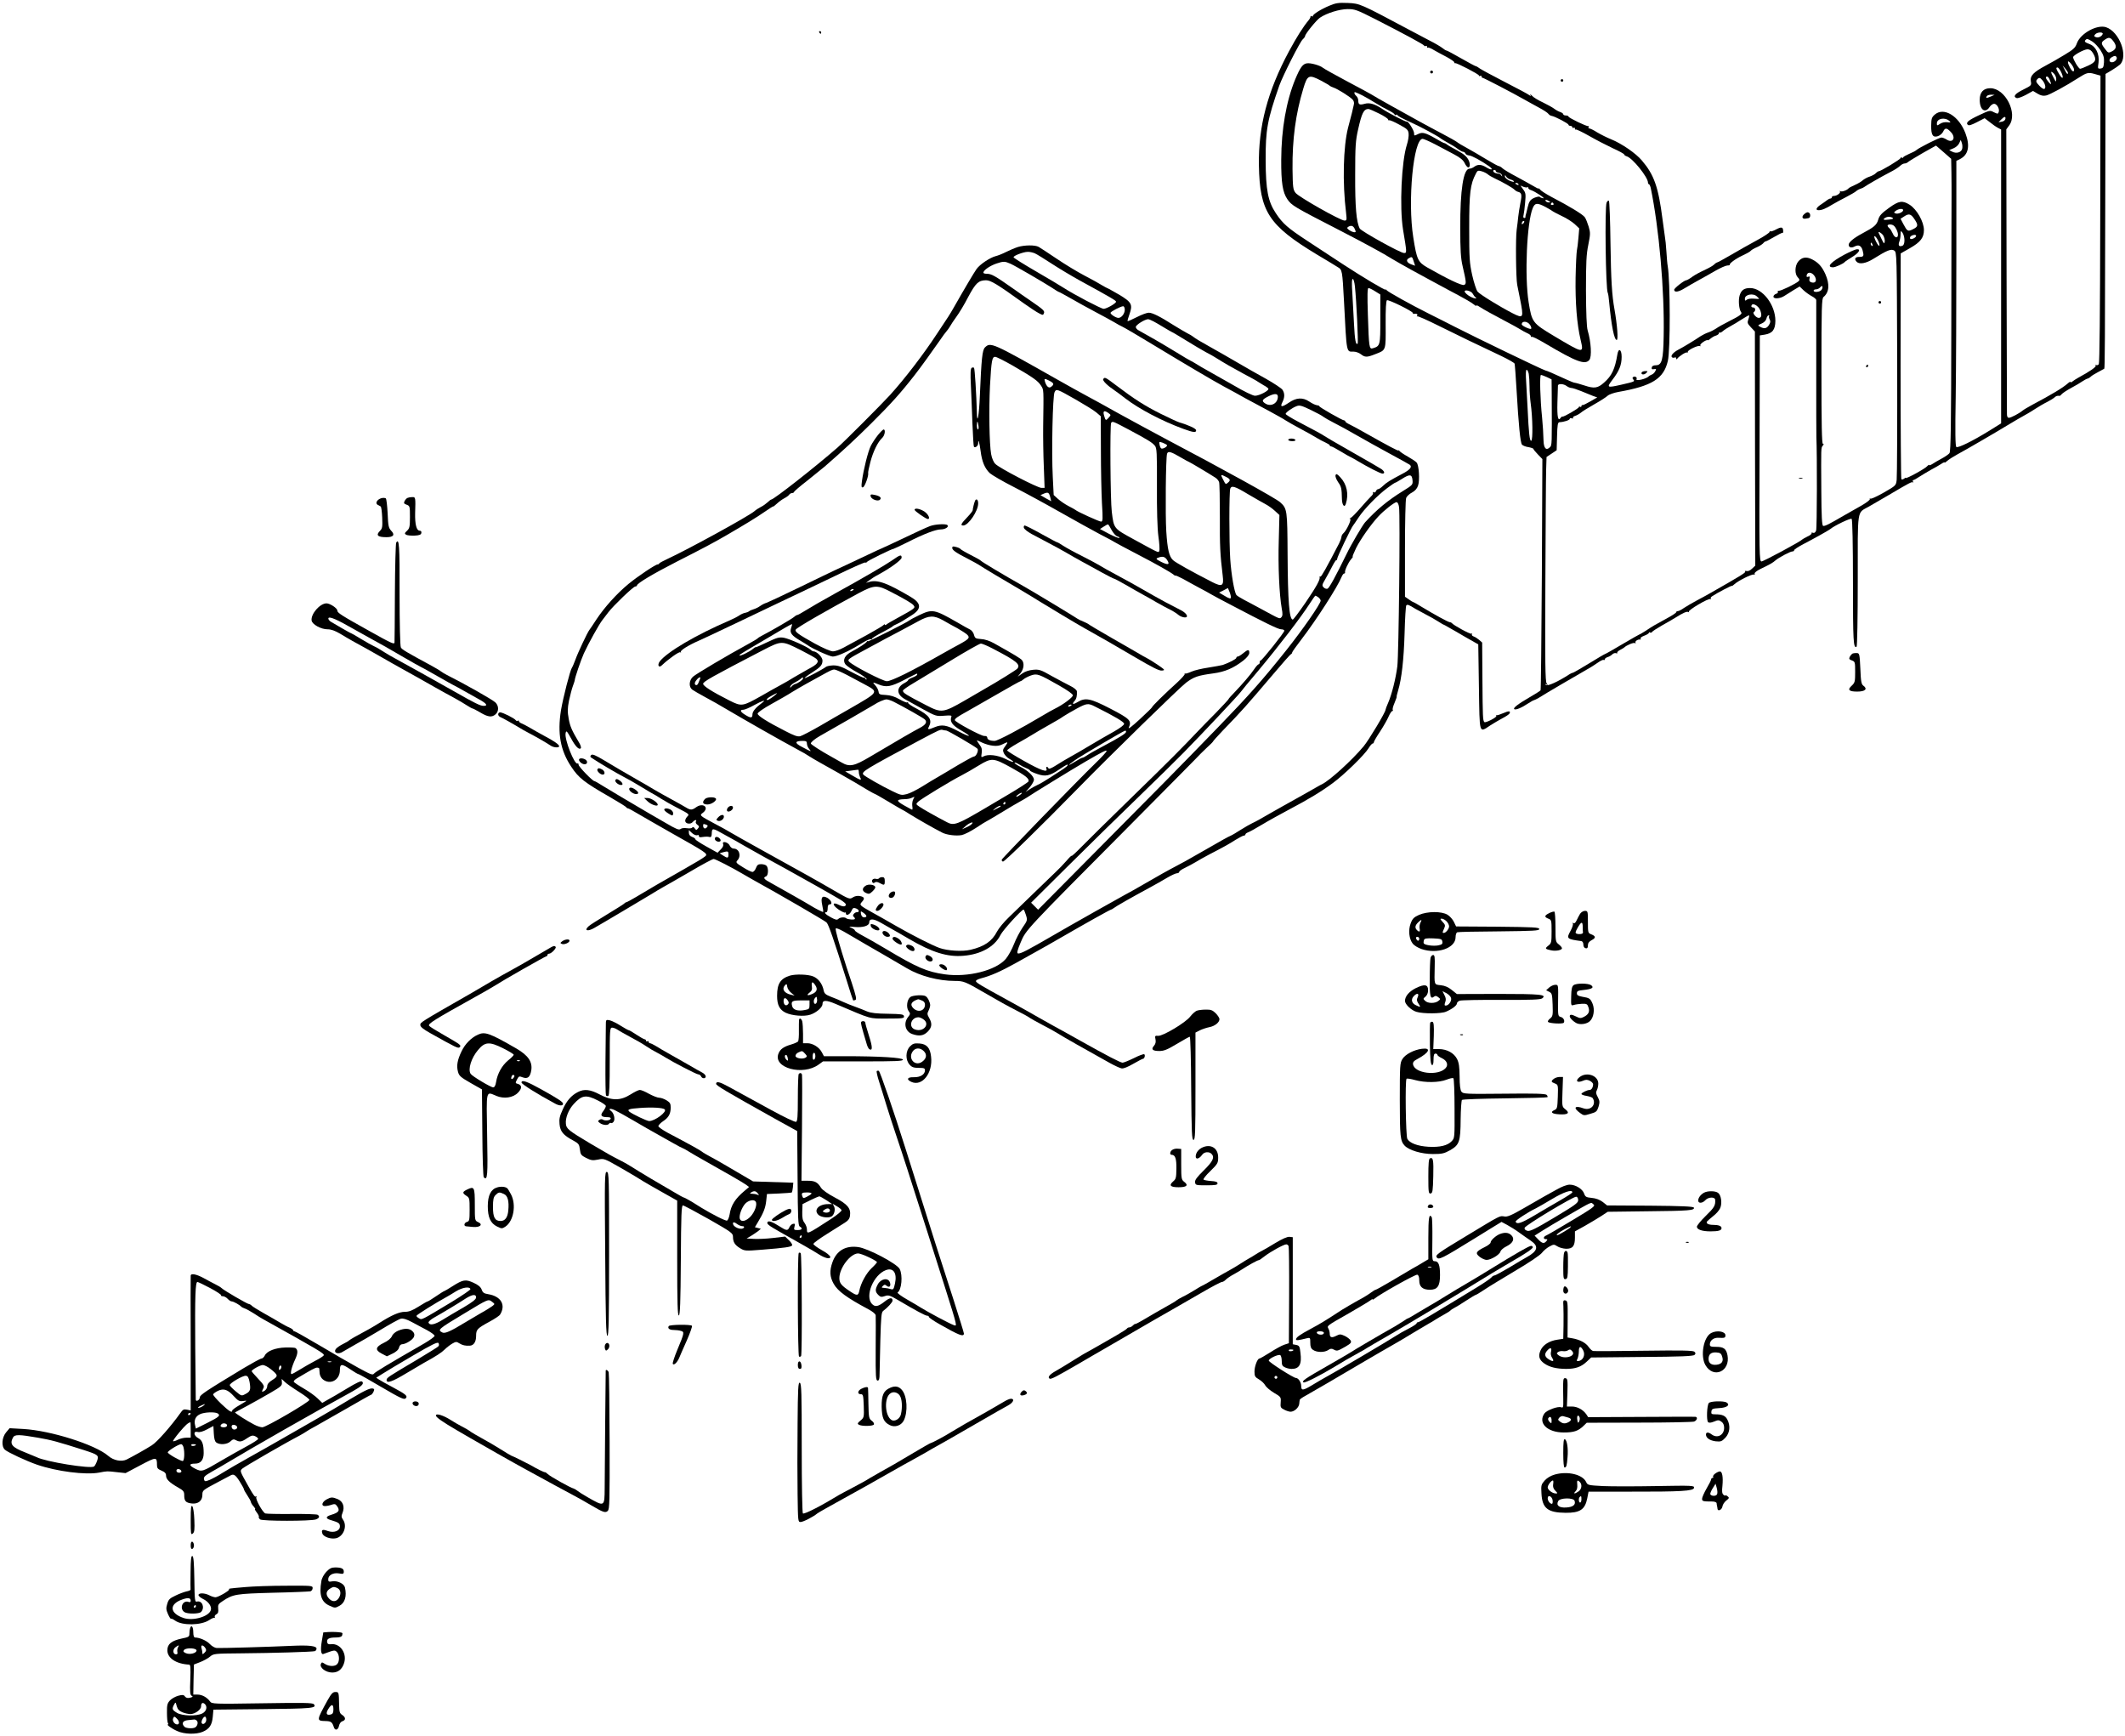 <?xml version="1.0" standalone="no"?>
<!DOCTYPE svg PUBLIC "-//W3C//DTD SVG 20010904//EN"
 "http://www.w3.org/TR/2001/REC-SVG-20010904/DTD/svg10.dtd">
<svg version="1.0" xmlns="http://www.w3.org/2000/svg"
 width="1638pt" height="1338pt" viewBox="0 0 1638 1338"
 preserveAspectRatio="xMidYMid meet">
<g transform="translate(0,1338) scale(0.1,-0.1)"
fill="#000000" stroke="none">
<path d="M10247 13336 c-63 -26 -127 -66 -127 -79 0 -5 -5 -5 -10 -2 -6 4 -9
3 -8 -2 1 -4 -5 -17 -14 -28 -42 -50 -92 -129 -152 -240 -166 -309 -237 -580
-232 -880 6 -355 75 -462 446 -686 74 -44 147 -88 162 -98 34 -20 35 -23 48
-266 21 -406 17 -385 74 -385 17 0 42 -9 56 -20 32 -25 47 -25 112 1 83 32 80
24 79 227 -1 122 3 183 10 188 12 7 199 -85 199 -98 0 -4 3 -7 8 -7 21 4 32
-2 26 -13 -4 -7 -4 -10 0 -6 4 4 78 -29 164 -72 155 -77 292 -143 485 -234 54
-26 100 -52 102 -59 2 -7 9 -97 15 -202 16 -274 29 -407 42 -422 6 -7 28 -16
49 -19 22 -4 39 -10 39 -14 0 -4 16 -23 35 -43 l34 -35 -4 -887 c-3 -488 -7
-891 -10 -895 -3 -5 -40 -28 -83 -53 -91 -53 -130 -83 -120 -92 9 -10 59 11
106 43 20 13 41 25 47 26 5 1 21 9 35 17 46 30 295 175 353 208 33 18 77 45
99 61 22 16 44 27 49 24 5 -3 9 -1 9 5 0 5 10 13 22 17 12 3 28 13 36 21 8 8
21 12 29 9 8 -3 12 -2 9 3 -3 4 7 14 22 22 15 8 29 16 32 19 17 17 72 40 82
34 6 -4 8 -3 5 3 -7 11 20 28 36 24 5 -1 6 3 3 8 -4 5 10 15 29 22 19 7 35 17
35 22 0 4 4 6 9 2 5 -3 12 -1 16 5 3 6 39 28 78 51 40 22 86 49 102 59 59 37
88 50 99 43 6 -3 8 -3 4 2 -10 11 151 106 166 98 6 -3 8 -3 4 2 -5 5 0 14 10
20 35 24 152 85 152 80 0 -3 9 3 20 13 28 26 132 78 148 74 8 -2 11 1 7 7 -3
6 16 22 47 37 69 33 94 47 115 66 26 22 113 68 129 68 8 0 14 4 14 10 0 5 30
25 68 45 88 46 194 105 208 116 35 29 159 88 167 80 6 -6 10 -198 10 -488 0
-456 3 -513 28 -497 5 3 9 227 9 510 0 571 -8 516 86 570 27 15 97 56 155 90
161 95 176 103 185 96 4 -4 4 -1 0 6 -4 6 -3 12 2 12 5 0 25 11 44 24 19 12
60 37 90 54 31 16 68 38 82 47 14 10 26 14 26 11 0 -4 9 2 21 13 11 10 49 34
82 52 50 26 314 180 377 219 25 16 144 85 160 93 8 4 35 21 60 37 25 16 65 40
90 52 25 13 51 29 58 36 12 11 20 13 38 11 3 0 11 6 17 14 7 8 39 29 72 47 32
17 71 40 85 50 15 10 33 20 41 22 8 2 18 8 24 14 5 6 30 22 55 35 25 13 47 25
50 27 5 3 6 206 8 1385 l2 887 47 28 c25 15 54 35 64 44 67 64 -4 254 -107
288 -70 23 -198 -48 -225 -124 -12 -34 -26 -47 -94 -88 -44 -27 -109 -64 -145
-83 -96 -51 -123 -80 -116 -120 6 -33 5 -34 -59 -66 -63 -31 -81 -54 -50 -65
8 -3 39 8 70 24 l56 31 35 -21 c25 -15 44 -19 66 -14 27 5 155 75 248 135 64
41 77 45 125 31 l46 -13 -2 -1106 c-1 -717 -5 -1110 -11 -1118 -6 -7 -15 -10
-21 -6 -5 3 -7 1 -3 -5 6 -9 -42 -43 -134 -93 -16 -9 -37 -22 -45 -29 -8 -7
-15 -9 -15 -4 0 4 -10 -1 -22 -12 -38 -33 -120 -83 -273 -164 -33 -18 -67 -38
-75 -45 -25 -21 -89 -55 -105 -55 -10 0 -15 10 -15 28 0 15 -1 515 -3 1111
l-2 1084 22 30 c69 93 -30 287 -145 287 -53 0 -82 -31 -82 -89 0 -78 42 -108
76 -56 9 14 25 25 35 25 22 0 45 -41 35 -65 -5 -14 -8 -14 -37 0 -30 16 -33
15 -110 -21 -88 -41 -108 -59 -91 -76 8 -8 27 -2 70 20 l60 31 39 -30 c21 -17
49 -37 63 -44 l25 -13 0 -1132 0 -1133 -95 -59 c-123 -76 -236 -132 -250 -123
-8 5 -10 113 -5 389 3 209 5 704 5 1098 l0 718 30 15 c63 33 77 100 40 198
-50 133 -166 204 -236 144 -24 -21 -27 -31 -28 -84 -1 -74 13 -96 53 -82 16 6
33 21 39 34 14 31 27 31 57 0 45 -44 20 -93 -31 -60 -13 8 -30 15 -39 15 -17
0 -172 -78 -192 -96 -7 -7 -33 -20 -57 -30 -25 -11 -46 -23 -46 -27 0 -5 -4
-5 -10 -2 -5 3 -10 2 -10 -3 0 -10 -153 -102 -169 -102 -4 0 -14 -7 -21 -14
-6 -8 -28 -20 -48 -27 -20 -6 -44 -20 -54 -29 -11 -10 -38 -26 -61 -36 -23
-10 -44 -21 -47 -25 -12 -15 -51 -29 -63 -23 -6 4 -9 4 -5 -1 10 -10 -21 -34
-44 -35 -10 0 -18 -4 -18 -10 0 -5 -5 -10 -10 -10 -6 0 -16 -5 -23 -10 -7 -6
-27 -20 -46 -33 -41 -26 -51 -47 -22 -47 24 0 54 12 106 44 22 13 69 39 105
57 36 19 71 39 78 46 6 6 22 15 35 19 12 4 24 10 27 13 5 6 144 86 190 109 43
22 69 38 88 55 10 10 25 17 33 17 8 0 20 5 25 10 6 6 57 37 114 70 l103 58 59
-51 58 -51 2 -106 c1 -58 1 -139 1 -180 -1 -41 -1 -501 -2 -1021 -1 -732 -4
-949 -14 -961 -6 -9 -34 -28 -60 -42 -26 -14 -59 -33 -72 -42 -14 -9 -25 -12
-25 -8 0 5 -6 1 -14 -8 -13 -18 -166 -102 -166 -91 0 3 -6 0 -13 -6 -8 -6 -17
-8 -21 -4 -3 4 -6 397 -6 873 l1 867 72 41 c81 46 107 81 107 139 0 64 -55
160 -110 195 -56 35 -83 31 -159 -24 -57 -41 -74 -59 -83 -90 -12 -42 -31 -58
-123 -107 -66 -35 -105 -68 -105 -87 0 -21 20 -27 45 -14 32 17 53 7 63 -32
11 -42 8 -48 -29 -48 -30 0 -38 -17 -17 -38 21 -21 72 -12 128 23 107 67 138
79 161 64 20 -14 20 -18 23 -867 1 -469 -1 -874 -4 -899 -5 -45 -5 -45 -99
-99 -51 -29 -98 -51 -104 -47 -5 3 -7 2 -4 -4 3 -5 -28 -29 -71 -53 -42 -24
-102 -58 -132 -75 -109 -64 -145 -82 -157 -78 -9 3 -13 71 -14 271 -2 338 -3
331 12 348 8 10 8 14 0 14 -8 0 -11 152 -11 559 0 495 2 560 16 572 44 36 49
98 14 177 -26 57 -53 88 -102 113 -45 23 -80 17 -108 -18 -26 -33 -27 -96 -2
-121 14 -14 15 -21 6 -29 -21 -20 -139 -77 -153 -74 -7 1 -10 -2 -7 -8 4 -5
-3 -12 -14 -16 -11 -3 -20 -13 -20 -21 0 -19 48 -17 82 4 14 9 47 30 73 46
l47 28 31 -30 c18 -16 47 -37 65 -46 17 -9 32 -22 32 -29 0 -6 0 -244 0 -527
0 -283 0 -522 1 -530 6 -128 5 -701 -2 -719 -6 -15 -14 -21 -25 -17 -8 3 -13
2 -10 -3 3 -5 -11 -17 -32 -26 -20 -10 -39 -21 -42 -24 -12 -15 -297 -168
-312 -168 -17 0 -18 48 -15 871 l2 871 38 6 c60 10 81 38 82 106 0 124 -99
253 -195 253 -45 0 -67 -15 -80 -55 -12 -36 -6 -110 11 -131 11 -13 -8 -27
-101 -74 -36 -18 -77 -41 -92 -52 -15 -10 -42 -24 -60 -30 -18 -6 -44 -19 -58
-28 -50 -34 -136 -86 -173 -105 -42 -22 -64 -50 -47 -60 5 -3 15 -3 20 0 6 3
10 0 10 -7 0 -8 3 -9 8 -3 13 19 69 55 76 48 3 -3 6 -1 6 6 0 14 80 52 94 44
5 -3 6 -1 2 5 -6 10 47 47 58 40 2 -2 12 4 22 13 11 9 29 20 42 23 12 4 22 12
22 18 0 6 3 9 6 5 3 -3 14 2 24 11 10 9 36 26 57 37 21 11 60 35 88 53 27 17
53 32 56 32 4 0 2 -13 -4 -30 -10 -27 -8 -33 19 -62 l31 -33 1 -902 2 -902
-22 -21 c-21 -20 -33 -24 -53 -20 -5 1 -7 -2 -3 -6 7 -6 -42 -36 -267 -164
-24 -14 -72 -40 -106 -58 -34 -18 -78 -44 -98 -57 -19 -14 -41 -25 -48 -25 -7
0 -13 -4 -13 -9 0 -5 -36 -28 -81 -52 -86 -47 -91 -49 -156 -92 -24 -15 -44
-27 -47 -27 -2 0 -61 -34 -131 -75 -69 -41 -129 -75 -132 -75 -3 0 -58 -32
-121 -71 -64 -39 -121 -72 -126 -73 -6 -1 -18 -6 -26 -11 -90 -59 -173 -96
-184 -84 -8 9 -7 10 4 4 13 -8 13 -6 2 8 -11 13 -13 156 -10 784 2 422 4 811
6 865 l3 96 39 26 39 26 3 107 c2 88 6 108 18 109 34 1 80 16 80 26 0 6 7 7
16 4 8 -3 12 -2 9 3 -3 5 5 13 17 16 13 4 32 15 43 24 11 10 58 39 104 65 46
26 93 56 103 66 11 10 48 23 81 29 262 46 351 102 383 239 20 83 19 615 -1
732 -3 14 -7 64 -10 111 -3 48 -8 97 -11 110 -2 13 -11 76 -19 139 -32 250
-65 343 -159 453 -46 55 -155 130 -236 163 -33 13 -82 38 -109 54 -26 17 -54
30 -60 30 -7 0 -9 5 -6 10 4 6 3 9 -2 8 -12 -4 -153 64 -153 74 0 4 -9 8 -20
8 -11 0 -20 4 -20 9 0 5 -10 13 -22 17 -13 4 -34 15 -48 26 -13 10 -53 32 -88
49 -35 16 -73 39 -84 52 -11 12 -16 15 -12 7 6 -12 5 -13 -7 -4 -8 7 -90 51
-184 99 -93 48 -182 96 -197 106 -14 11 -29 19 -33 19 -4 0 -54 27 -112 60
-57 33 -108 60 -112 60 -5 0 -20 9 -33 20 -14 11 -58 37 -98 57 -39 21 -110
58 -157 83 -379 202 -381 203 -473 207 -73 3 -93 0 -143 -21z m355 -104 c236
-121 373 -195 376 -204 2 -4 8 -6 13 -2 5 3 9 0 9 -7 0 -7 3 -10 6 -6 3 3 25
-5 47 -19 23 -13 68 -38 100 -54 31 -17 57 -35 57 -40 0 -6 4 -9 8 -7 12 3
182 -85 182 -95 0 -5 5 -6 10 -3 6 3 10 1 10 -4 0 -6 4 -11 9 -11 8 0 235
-118 326 -170 22 -12 69 -39 105 -58 36 -19 70 -41 75 -49 6 -8 17 -15 25 -16
26 -4 130 -59 130 -68 0 -5 7 -9 15 -9 8 0 15 -5 15 -11 0 -5 5 -7 10 -4 6 3
10 1 10 -6 0 -7 3 -10 6 -7 3 3 48 -18 101 -48 52 -30 135 -73 184 -96 49 -22
89 -44 89 -49 0 -4 9 -11 20 -14 45 -14 163 -161 163 -202 0 -7 4 -13 8 -13 3
0 9 -12 13 -27 64 -309 107 -789 100 -1144 -3 -183 -14 -223 -59 -224 -20 0
-31 -6 -33 -17 -2 -13 2 -16 17 -13 18 3 20 1 10 -16 -5 -11 -18 -23 -27 -26
-9 -4 -19 -9 -22 -12 -18 -22 -108 -42 -95 -22 7 12 -12 24 -25 16 -8 -5 -8
-11 0 -20 13 -15 11 -16 -93 -40 -111 -25 -114 -23 -68 38 53 69 71 115 71
177 0 58 -24 72 -33 18 -18 -111 -43 -165 -103 -217 -48 -43 -75 -47 -150 -22
-35 11 -69 21 -75 21 -6 0 -34 11 -62 24 -123 56 -143 65 -165 71 -25 7 -537
254 -697 336 -55 28 -145 74 -200 101 -140 70 -319 170 -327 182 -4 6 -8 8 -8
4 0 -9 -173 94 -329 196 -69 46 -191 126 -271 178 -154 101 -191 133 -245 214
-61 91 -78 179 -79 409 -1 234 13 312 105 575 27 76 159 337 181 357 10 9 18
20 18 25 0 16 88 124 115 142 54 36 149 65 212 66 57 0 71 -5 215 -78z m5606
-114 c-7 -19 -34 -32 -53 -24 -14 5 -15 9 -5 21 15 18 63 20 58 3z m81 -54
c29 -37 26 -61 -8 -79 -29 -15 -31 -14 -55 18 -32 41 -32 50 -3 70 31 22 43
21 66 -9z m-161 -4 c18 -11 46 -41 63 -67 24 -38 29 -57 27 -93 -3 -38 -6 -45
-26 -48 -22 -3 -23 -1 -16 46 8 66 -21 125 -71 143 -35 13 -41 20 -28 32 10
10 15 9 51 -13z m5 -89 c30 -51 23 -69 -35 -96 -29 -14 -58 -25 -64 -25 -11 0
-54 71 -54 89 0 15 83 60 110 61 18 0 31 -9 43 -29z m182 -31 c9 -15 -14 -40
-36 -40 -24 0 -25 26 -1 39 22 13 29 13 37 1z m-330 -87 c4 -14 2 -23 -4 -23
-12 0 -41 52 -41 72 0 18 36 -22 45 -49z m-45 -34 c0 -18 -10 -8 -25 24 l-16
32 21 -24 c11 -13 20 -27 20 -32z m-55 11 c25 -49 17 -70 -10 -25 -27 44 -30
55 -15 55 5 0 16 -13 25 -30z m-35 -59 c-1 -25 -2 -25 -20 9 -25 45 -25 58 0
35 11 -10 20 -30 20 -44z m-50 -7 c15 -37 12 -42 -10 -15 -22 26 -26 41 -10
41 6 0 15 -12 20 -26z m-58 -1 c22 -25 31 -60 17 -68 -6 -4 -24 7 -40 25 -24
25 -27 35 -18 46 15 18 23 18 41 -3z m-397 -127 c-32 -14 -41 -13 -30 3 3 6
18 11 33 11 l27 -1 -30 -13z m113 -173 c-2 -10 -14 -19 -28 -21 l-25 -4 20 20
c25 26 37 27 33 5z m-430 -17 c11 -10 7 -12 -18 -8 -18 2 -40 -2 -55 -12 -24
-16 -25 -15 -25 3 0 39 64 50 98 17z m97 -213 c-7 -28 -45 -39 -77 -22 l-23
12 33 14 c18 7 38 25 44 39 l12 26 8 -23 c5 -13 6 -34 3 -46z m-455 -473 c0
-15 -40 -32 -58 -25 -15 6 -15 8 2 21 23 16 56 19 56 4z m87 -69 c31 -46 29
-58 -12 -78 -39 -19 -43 -17 -74 41 l-21 40 28 18 c36 24 52 20 79 -21z m-168
10 c9 -6 1 -10 -25 -13 -44 -6 -55 -1 -34 12 19 12 41 12 59 1z m7 -59 c16
-11 34 -48 34 -71 0 -31 -26 -25 -40 9 -7 16 -18 35 -26 41 -8 6 -14 15 -14
20 0 11 31 12 46 1z m84 -113 c0 -24 -5 -39 -16 -43 -25 -10 -34 2 -24 30 6
14 10 40 10 57 1 30 1 31 15 13 8 -11 15 -36 15 -57z m-164 37 c8 -14 14 -35
12 -48 -4 -20 -6 -18 -23 17 -10 22 -21 43 -23 48 -10 19 19 4 34 -17z m254
-4 c0 -14 -39 -32 -46 -21 -4 6 0 15 7 20 17 11 39 12 39 1z m-295 -33 c9 -17
14 -36 12 -42 -2 -7 -14 7 -26 31 -12 23 -17 42 -11 42 5 0 17 -14 25 -31z
m-41 -35 c3 -8 2 -12 -4 -9 -6 3 -10 10 -10 16 0 14 7 11 14 -7z m-444 -246
c17 -32 4 -54 -28 -44 -14 5 -18 13 -14 28 4 16 2 20 -10 15 -12 -4 -14 -1
-11 14 8 28 44 20 63 -13z m-3546 -75 c12 -111 27 -435 21 -441 -14 -15 -22
28 -28 151 -4 73 -10 180 -13 240 -5 72 -4 107 4 107 5 0 13 -26 16 -57z
m3596 -28 c-14 -17 -60 -20 -60 -5 0 6 8 10 19 10 10 0 25 7 32 16 9 11 15 12
17 5 2 -7 -2 -18 -8 -26z m-3440 -10 l40 -25 0 -189 c0 -203 -1 -208 -57 -225
-29 -9 -31 4 -39 257 -5 153 -4 207 5 207 6 0 29 -11 51 -25z m2944 -41 c9 -8
16 -16 16 -17 0 -2 -18 -1 -40 1 -23 2 -47 -1 -55 -8 -12 -10 -15 -9 -15 8 0
33 66 45 94 16z m26 -110 c12 -36 7 -54 -14 -54 -19 0 -50 37 -37 45 16 9 13
35 -4 35 -8 0 -15 4 -15 8 0 36 56 9 70 -34z m67 -40 c-3 -4 -2 -15 4 -26 8
-14 6 -25 -6 -44 -17 -26 -35 -30 -67 -13 -20 11 -20 12 10 25 19 8 34 22 38
38 3 14 11 26 17 26 6 0 7 -3 4 -6z m-1853 -445 c3 -17 6 -61 6 -98 0 -36 4
-95 9 -131 15 -106 18 -283 4 -287 -12 -4 -19 56 -28 252 -3 61 -8 152 -11
203 -4 58 -3 92 4 92 5 0 12 -14 16 -31z m141 -26 l35 -17 1 -110 c2 -398 2
-398 -14 -413 -28 -28 -47 -9 -49 49 -2 67 -5 110 -11 178 -15 143 -20 330 -9
330 6 0 27 -8 47 -17z m151 -68 c10 -8 27 -15 36 -15 9 0 43 -11 75 -24 32
-13 73 -30 91 -37 l34 -12 -54 -31 c-29 -17 -56 -30 -60 -28 -5 1 -8 -3 -8 -9
0 -5 -4 -7 -10 -4 -5 3 -10 2 -10 -3 0 -9 -115 -76 -126 -73 -4 2 -10 -3 -14
-9 -20 -32 -28 7 -25 117 2 65 4 124 4 131 1 17 43 15 67 -3z"/>
<path d="M10074 12892 c-32 -5 -51 -30 -90 -123 -69 -168 -107 -383 -108 -619
-1 -177 11 -252 47 -305 34 -49 47 -57 405 -241 192 -99 339 -179 402 -219 21
-13 87 -50 146 -83 60 -32 125 -68 145 -79 19 -11 80 -44 135 -73 135 -71 186
-101 207 -118 9 -8 17 -12 17 -7 0 4 11 0 24 -9 36 -23 88 -52 196 -109 52
-27 106 -57 120 -66 14 -9 37 -22 53 -29 15 -6 27 -16 27 -22 0 -6 4 -9 8 -6
5 3 51 -20 103 -51 240 -142 307 -167 340 -127 20 24 14 137 -13 228 -8 27
-12 130 -13 306 0 217 3 281 18 353 16 81 17 93 3 140 -9 29 -22 62 -30 73
-15 21 -112 81 -256 156 -41 22 -81 47 -87 56 -7 9 -13 13 -13 9 0 -3 -21 7
-47 23 -27 16 -84 47 -128 71 -44 23 -89 50 -101 60 -11 11 -25 19 -31 19 -5
0 -48 23 -94 51 -46 28 -113 67 -149 87 -36 19 -72 41 -80 48 -9 7 -58 35
-110 62 -52 27 -131 70 -175 94 -44 25 -143 80 -220 122 -77 43 -144 81 -150
86 -5 4 -89 49 -185 100 -96 51 -182 99 -192 107 -21 19 -97 40 -124 35z m110
-134 c33 -18 63 -35 66 -39 3 -3 16 -10 29 -14 29 -9 122 -67 146 -91 11 -12
15 -25 10 -43 -3 -14 -10 -42 -14 -61 -5 -19 -18 -71 -30 -115 -37 -146 -44
-423 -15 -657 6 -53 5 -58 -12 -58 -32 0 -355 183 -378 214 -19 25 -21 42 -23
184 -2 229 24 424 83 619 32 106 42 111 138 61z m317 -113 c27 -14 73 -41 102
-59 29 -18 73 -43 100 -56 26 -13 47 -28 47 -32 0 -5 4 -7 9 -4 5 4 11 3 13
-1 3 -8 27 -21 118 -63 62 -28 191 -98 210 -113 8 -7 35 -23 60 -37 25 -13 59
-34 76 -47 17 -13 36 -23 43 -23 6 0 14 -6 17 -13 2 -7 15 -14 28 -15 21 -1
96 -42 155 -84 36 -26 19 -33 -20 -9 -40 25 -68 26 -95 6 -10 -8 -27 -15 -37
-15 -47 -1 -72 -164 -71 -455 0 -172 4 -236 18 -295 30 -130 30 -139 11 -146
-17 -7 -129 47 -282 134 -73 42 -82 60 -109 232 -45 281 1 760 72 760 8 0 51
-19 96 -42 44 -24 110 -59 147 -78 47 -25 70 -44 81 -67 8 -18 21 -33 28 -33
19 0 14 45 -9 74 -19 24 -40 38 -128 85 -14 8 -28 17 -31 20 -3 3 -10 7 -16 8
-7 1 -34 15 -60 31 -87 50 -109 56 -143 39 -30 -15 -31 -15 -31 7 0 21 -46 94
-55 88 -7 -3 -136 63 -186 96 -61 41 -102 53 -140 42 -39 -11 -49 -6 -49 24 0
13 -7 29 -15 36 -15 12 -20 30 -10 30 3 0 28 -11 56 -25z m129 -140 c39 -19
70 -40 70 -46 0 -5 3 -8 8 -6 4 3 39 -12 77 -33 62 -33 70 -41 73 -70 2 -18
-4 -56 -13 -84 -42 -128 -58 -483 -30 -656 30 -180 30 -180 7 -180 -27 0 -330
168 -341 189 -26 50 -36 167 -35 411 0 224 3 267 23 354 28 125 43 155 79 156
7 0 44 -16 82 -35z m839 -469 c9 -8 32 -21 51 -30 61 -28 145 -76 155 -89 6
-6 17 -13 25 -15 29 -7 33 -21 20 -84 -7 -35 -14 -83 -17 -108 -2 -25 -8 -70
-12 -100 -9 -58 -6 -375 4 -425 3 -16 13 -66 22 -110 29 -147 27 -152 -58
-109 -101 52 -252 145 -270 167 -9 12 -28 69 -41 127 -21 95 -23 129 -23 365
0 268 8 335 51 416 12 25 17 27 45 19 18 -5 39 -16 48 -24z m61 25 c0 -5 10
-11 22 -13 12 -2 23 -10 25 -18 4 -12 3 -12 -5 -2 -5 8 -13 13 -18 13 -5 0
-17 2 -26 5 -19 6 -25 24 -8 24 6 0 10 -4 10 -9z m115 -65 c14 -4 25 -10 25
-15 0 -5 -16 -1 -35 7 -19 9 -35 23 -35 32 1 13 2 13 10 -1 5 -9 21 -20 35
-23z m60 -36 c3 -6 -1 -7 -9 -4 -18 7 -21 14 -7 14 6 0 13 -4 16 -10z m69 -23
c3 4 6 1 6 -5 0 -6 10 -14 21 -17 33 -11 117 -67 94 -63 -11 2 -23 6 -26 11
-3 4 -21 1 -41 -7 -32 -14 -42 -28 -53 -76 -6 -27 -13 -55 -15 -60 -1 -3 -2
-8 -1 -12 0 -5 -4 -8 -10 -8 -7 0 -9 9 -5 23 3 13 9 56 12 96 6 64 5 75 -15
101 l-21 30 24 -10 c13 -5 27 -6 30 -3z m166 -107 c13 -8 13 -10 -2 -10 -9 0
-20 5 -23 10 -8 13 5 13 25 0z m35 -20 c3 -5 -1 -10 -10 -10 -9 0 -13 5 -10
10 3 6 8 10 10 10 2 0 7 -4 10 -10z m-60 -26 c28 -15 52 -30 55 -33 3 -3 34
-19 69 -36 36 -16 80 -45 99 -62 l35 -33 -6 -72 c-3 -40 -9 -84 -12 -98 -3
-14 -8 -108 -10 -210 -3 -191 10 -360 39 -480 25 -107 25 -107 -208 32 -163
98 -168 104 -193 259 -32 201 -14 616 32 726 17 40 34 42 100 7z m-173 -126
c-7 -7 -12 -8 -12 -2 0 14 12 26 19 19 2 -3 -1 -11 -7 -17z m-1302 -37 c5 -11
10 -22 10 -25 0 -11 -26 -6 -49 10 -18 13 -20 18 -10 25 22 14 38 10 49 -10z
m457 -255 l11 -34 -28 10 c-35 12 -45 34 -22 47 25 15 28 14 39 -23z m454
-248 c7 -13 17 -26 23 -30 18 -13 -13 -9 -37 4 -24 12 -47 33 -47 42 0 17 51
3 61 -16z m443 -242 c9 -14 12 -27 8 -30 -9 -6 -72 23 -72 34 0 29 44 26 64
-4z"/>
<path d="M11026 12831 c-4 -5 -2 -12 3 -15 5 -4 12 -2 15 3 4 5 2 12 -3 15 -5
4 -12 2 -15 -3z"/>
<path d="M12384 11818 c-15 -35 -7 -669 9 -695 3 -4 8 -37 11 -73 17 -183 39
-290 58 -290 13 0 4 115 -17 235 -20 109 -27 228 -31 509 -2 176 -8 324 -12
328 -5 5 -13 -2 -18 -14z"/>
<path d="M12655 10511 c-10 -18 17 -23 33 -7 15 15 15 16 -5 16 -12 0 -24 -4
-28 -9z"/>
<path d="M6315 13130 c3 -5 8 -10 11 -10 2 0 4 5 4 10 0 6 -5 10 -11 10 -5 0
-7 -4 -4 -10z"/>
<path d="M12030 12760 c0 -5 5 -10 10 -10 6 0 10 5 10 10 0 6 -4 10 -10 10 -5
0 -10 -4 -10 -10z"/>
<path d="M13910 11732 c-25 -20 -20 -42 8 -37 9 2 20 4 23 4 14 2 17 30 5 40
-10 8 -19 7 -36 -7z"/>
<path d="M13689 11611 c-20 -11 -40 -17 -43 -14 -3 4 -6 1 -6 -5 0 -5 -39 -32
-87 -58 -105 -58 -118 -65 -225 -127 -46 -27 -87 -49 -93 -50 -5 -1 -16 -9
-25 -18 -8 -8 -40 -26 -70 -40 -30 -13 -73 -36 -94 -51 -21 -16 -43 -28 -48
-28 -15 0 -93 -61 -93 -73 0 -23 34 -18 83 13 28 17 77 45 110 63 32 18 89 49
126 71 37 21 77 39 91 40 13 0 22 3 19 5 -8 8 44 47 96 71 30 14 60 30 65 37
6 7 26 19 46 27 19 8 41 22 49 30 7 9 16 16 21 16 4 0 34 16 65 34 32 19 60
33 64 31 4 -2 6 6 5 17 -2 30 -14 31 -56 9z"/>
<path d="M7845 11476 c-22 -7 -62 -24 -90 -38 -27 -14 -63 -28 -80 -32 -43
-11 -122 -63 -148 -100 -19 -27 -98 -160 -175 -296 -14 -25 -33 -56 -42 -70
-9 -14 -48 -72 -86 -130 -104 -159 -248 -347 -364 -475 -61 -67 -355 -362
-405 -405 -173 -151 -491 -400 -510 -400 -3 0 -16 -9 -28 -21 -12 -11 -35 -28
-52 -36 -16 -8 -39 -23 -50 -33 -47 -40 -516 -297 -675 -370 -30 -14 -56 -28
-58 -32 -2 -5 -8 -8 -13 -8 -16 0 -152 -91 -224 -150 -90 -74 -187 -182 -247
-273 -26 -40 -50 -76 -55 -82 -14 -17 -90 -178 -108 -230 -10 -27 -22 -55 -26
-60 -14 -19 -68 -230 -85 -330 -28 -177 -5 -308 80 -435 56 -85 97 -118 301
-235 66 -38 122 -73 123 -77 2 -4 8 -8 13 -8 4 0 43 -21 86 -47 43 -25 159
-92 258 -148 255 -143 269 -153 255 -171 -7 -7 -44 -32 -84 -54 -39 -22 -78
-45 -86 -50 -8 -5 -55 -32 -105 -60 -49 -28 -97 -55 -105 -60 -115 -69 -226
-134 -230 -133 -3 1 -12 -4 -20 -12 -8 -7 -69 -45 -135 -85 -66 -40 -128 -79
-137 -88 -39 -34 -9 -44 44 -13 57 32 403 238 444 263 22 14 59 36 84 50 25
14 120 68 211 121 91 54 172 97 180 97 13 0 143 -67 219 -112 19 -11 55 -32
80 -46 207 -114 558 -318 571 -331 16 -15 55 -129 155 -446 25 -82 48 -152 50
-154 2 -2 10 -1 17 2 12 4 6 30 -28 134 -53 154 -111 346 -120 391 -6 31 -6
32 20 22 15 -6 58 -29 97 -53 38 -23 89 -52 111 -65 46 -26 215 -124 317 -184
101 -60 244 -98 371 -98 66 0 81 -6 217 -85 140 -81 174 -100 267 -148 44 -22
87 -46 95 -53 8 -6 49 -28 90 -50 41 -21 98 -52 125 -69 45 -29 216 -125 399
-227 38 -21 79 -40 92 -42 13 -3 48 11 89 35 37 21 71 39 75 39 12 0 20 29 10
35 -5 3 -41 -10 -80 -30 -39 -19 -78 -35 -87 -35 -16 0 -120 54 -320 166 -65
37 -163 91 -218 121 -55 31 -145 81 -200 113 -55 31 -134 75 -175 97 -171 93
-214 119 -217 130 -3 7 13 16 39 23 74 19 149 52 263 115 61 34 137 77 170 95
33 18 116 65 185 105 192 111 378 215 385 215 3 0 11 5 18 10 14 12 138 83
270 154 48 26 114 63 145 82 31 18 65 34 75 34 9 0 17 5 17 11 0 5 19 19 43
30 23 11 60 31 82 44 22 14 69 40 105 59 114 59 154 81 205 114 28 17 56 32
63 32 6 0 12 4 12 9 0 5 9 12 20 16 10 3 59 30 107 59 48 29 142 81 208 116
152 80 251 140 340 206 87 64 243 216 274 267 12 20 27 37 32 37 5 0 9 4 9 10
0 5 21 42 48 82 26 40 56 92 66 116 10 23 23 42 28 42 5 0 7 4 4 9 -4 5 3 30
14 55 10 25 18 46 16 46 -2 0 3 21 11 48 27 89 44 237 50 442 3 113 9 209 13
214 9 9 17 7 70 -26 19 -11 58 -32 85 -46 28 -14 68 -37 90 -51 22 -14 42 -26
45 -26 3 -1 20 -10 38 -21 19 -10 77 -44 130 -75 l97 -55 5 -330 c6 -374 -1
-352 90 -293 25 16 66 40 92 54 26 13 50 30 53 35 13 22 -5 23 -47 4 -24 -10
-46 -18 -51 -16 -5 1 -6 -1 -3 -6 6 -10 -84 -56 -92 -47 -12 11 -13 44 -15
327 l-2 286 -24 21 c-13 11 -32 23 -42 26 -11 4 -16 11 -13 17 4 7 2 8 -4 4
-9 -5 -137 64 -152 83 -3 3 -9 6 -15 6 -11 0 -119 59 -213 116 -35 22 -66 39
-69 39 -2 0 -18 9 -34 21 l-29 20 0 369 c0 203 4 379 9 392 5 13 25 32 45 42
24 13 39 30 47 54 14 41 7 156 -11 177 -6 8 -37 28 -68 46 -31 17 -60 37 -64
43 -4 6 -8 8 -8 4 0 -6 -78 35 -250 132 -52 30 -110 61 -127 69 -18 8 -33 19
-33 23 0 4 -4 8 -9 8 -13 0 -191 101 -191 109 0 4 -9 7 -19 8 -11 1 -38 14
-60 29 -50 33 -99 30 -157 -10 -53 -36 -69 -35 -49 4 19 37 19 70 0 97 -8 11
-65 49 -127 84 -62 34 -160 90 -218 124 -58 34 -154 89 -215 123 -60 33 -117
67 -125 75 -8 7 -31 21 -50 30 -19 10 -66 38 -105 62 -102 65 -161 95 -190 95
-14 0 -55 -15 -92 -34 -37 -19 -69 -33 -71 -31 -2 2 4 25 14 52 27 76 18 94
-81 153 -47 27 -88 50 -91 50 -2 0 -21 11 -42 23 -20 13 -80 46 -132 73 -52
27 -148 85 -213 129 -66 44 -129 86 -140 92 -28 16 -110 15 -162 -1z m131 -48
c16 -7 74 -43 129 -79 55 -36 152 -94 215 -129 243 -133 282 -156 283 -165 0
-13 -73 -55 -96 -55 -19 0 -230 111 -307 161 -25 16 -121 74 -215 128 -93 54
-170 102 -172 108 -4 11 73 41 108 42 15 1 40 -5 55 -11z m-186 -81 c36 -16
256 -144 316 -183 28 -19 53 -34 56 -34 3 0 43 -22 89 -48 46 -27 134 -75 194
-107 61 -32 126 -68 145 -79 19 -12 46 -27 60 -33 14 -6 120 -68 235 -138 251
-152 466 -279 555 -327 36 -19 106 -57 155 -85 50 -27 135 -73 190 -102 55
-30 111 -61 125 -71 14 -9 66 -39 115 -65 50 -26 106 -58 125 -70 19 -12 50
-28 68 -36 17 -8 32 -17 32 -21 0 -5 5 -8 10 -8 6 0 40 -18 76 -40 36 -22 68
-40 70 -40 2 0 27 -14 56 -31 85 -51 180 -99 194 -99 21 0 17 17 -8 35 -13 9
-115 68 -228 132 -113 64 -207 119 -210 122 -3 3 -30 19 -60 35 -30 16 -97 51
-147 78 -51 27 -93 53 -93 58 0 11 50 47 85 60 23 9 39 4 110 -30 46 -22 90
-46 97 -53 8 -6 45 -28 83 -47 38 -19 117 -62 175 -96 58 -33 170 -96 250
-139 80 -43 150 -82 157 -87 20 -16 3 -38 -56 -69 -95 -50 -123 -67 -151 -94
-14 -14 -31 -25 -37 -25 -6 0 -14 -7 -17 -16 -3 -8 -11 -12 -17 -8 -7 4 -9 3
-6 -3 4 -6 -3 -19 -15 -29 -11 -11 -48 -50 -81 -89 -33 -38 -67 -73 -76 -77
-9 -4 -11 -7 -4 -7 14 -1 -28 -91 -52 -111 -8 -7 -15 -20 -15 -29 -1 -9 -9
-31 -18 -49 -99 -191 -138 -260 -144 -256 -5 3 -7 2 -6 -3 6 -19 -26 -76 -109
-198 -49 -71 -93 -130 -98 -130 -27 0 -38 138 -40 505 -2 339 -3 350 -57 399
-29 28 -444 257 -888 491 -107 57 -269 145 -360 195 -91 51 -201 112 -245 135
-44 23 -145 80 -225 125 -503 285 -515 290 -558 247 -20 -20 -27 -85 -39 -372
-6 -151 -21 -233 -23 -130 -4 145 -16 339 -22 345 -4 4 -12 4 -18 0 -9 -6 -11
-43 -6 -139 3 -72 9 -205 12 -296 4 -91 8 -168 11 -172 8 -14 33 5 33 25 0 41
10 8 19 -60 10 -81 32 -133 71 -170 16 -14 99 -63 186 -107 88 -45 248 -132
357 -194 109 -62 247 -138 305 -169 59 -30 112 -59 117 -63 6 -4 80 -44 165
-88 154 -80 264 -142 288 -162 6 -6 12 -8 12 -6 0 3 26 -8 58 -25 31 -18 86
-47 122 -67 36 -19 79 -42 95 -52 17 -10 80 -44 140 -75 279 -147 378 -195
400 -195 14 0 25 -5 25 -11 0 -14 -172 -229 -182 -229 -5 0 -8 -7 -8 -15 0 -8
-4 -15 -9 -15 -4 0 -20 -17 -33 -37 -28 -42 -90 -114 -155 -182 -24 -24 -43
-46 -43 -49 0 -3 -44 -50 -97 -105 -54 -54 -114 -116 -133 -136 -128 -135
-224 -232 -511 -511 -178 -173 -356 -349 -396 -390 -40 -41 -73 -71 -73 -66 0
4 -18 -13 -39 -38 -22 -25 -60 -65 -85 -88 -25 -24 -100 -97 -168 -162 -68
-66 -154 -149 -191 -185 -38 -36 -79 -86 -92 -111 -38 -74 -97 -115 -204 -140
-63 -15 -176 -8 -239 14 -55 20 -210 98 -337 171 -55 32 -136 78 -180 102
-100 56 -102 58 -82 81 25 27 21 39 -14 46 -20 4 -39 0 -55 -10 -24 -16 -28
-15 -142 51 -125 73 -236 135 -562 315 -113 63 -221 123 -240 135 -19 12 -75
43 -125 69 -112 60 -115 62 -87 82 12 8 22 23 22 33 0 28 -40 34 -72 11 -34
-25 -45 -25 -84 -1 -18 11 -65 37 -105 59 -41 22 -101 56 -134 75 -33 20 -89
53 -125 73 -109 62 -171 99 -263 154 -67 40 -91 50 -100 41 -8 -8 -8 -14 -1
-19 48 -33 200 -123 244 -145 30 -15 95 -52 144 -82 49 -30 91 -55 93 -55 2 0
28 -16 58 -35 30 -19 85 -50 122 -69 100 -52 99 -51 79 -71 -9 -10 -16 -25
-14 -34 4 -21 42 -26 58 -6 14 17 35 21 24 3 -4 -6 1 -17 11 -24 15 -11 16
-16 5 -29 -11 -14 -14 -14 -25 1 -8 11 -14 13 -19 6 -4 -6 -21 -8 -41 -5 -21
3 -41 1 -49 -6 -12 -10 -34 -1 -114 46 -55 32 -113 65 -128 74 -142 83 -309
182 -357 212 -31 20 -61 37 -65 37 -14 0 -122 111 -122 126 0 8 -4 13 -8 10
-23 -14 -103 188 -92 234 5 22 9 18 41 -39 35 -65 62 -92 76 -78 4 5 -1 23
-11 40 -59 99 -71 127 -82 186 -10 55 -10 79 2 141 9 41 22 92 30 113 7 20 14
39 14 42 -1 16 48 159 71 210 38 82 117 224 143 257 11 14 32 41 46 60 37 49
192 198 207 198 7 0 13 4 13 8 0 16 128 92 310 185 199 101 280 144 375 199
143 83 240 142 300 184 36 25 65 43 65 41 0 -3 13 7 28 21 16 15 42 34 58 42
16 8 33 21 37 27 4 7 15 13 22 13 8 0 15 4 15 8 0 4 46 44 102 87 55 44 117
94 137 111 139 121 234 209 356 330 151 150 227 234 336 374 39 49 149 202
191 263 23 34 48 68 55 75 7 8 18 23 25 35 6 12 28 45 49 74 21 28 63 97 92
154 58 108 79 128 137 129 37 0 85 -29 295 -180 44 -31 95 -65 113 -74 30 -16
33 -16 39 0 7 18 -4 28 -107 99 -36 24 -87 60 -115 80 -159 112 -182 125 -220
125 -14 0 -25 4 -25 8 0 19 49 53 101 71 54 18 64 18 109 -2z m880 -354 c0
-30 -25 -63 -49 -63 -19 0 -61 27 -61 39 0 9 80 51 98 51 6 0 12 -12 12 -27z
m279 -123 c45 -27 84 -50 86 -50 3 0 51 -29 108 -64 56 -35 125 -75 152 -90
28 -14 59 -32 70 -39 75 -47 133 -80 220 -127 55 -29 106 -57 113 -63 7 -5 27
-17 44 -27 18 -9 33 -21 35 -26 5 -15 -70 -54 -103 -54 -16 0 -83 32 -166 81
-77 44 -165 94 -196 111 -31 17 -74 42 -94 55 -21 13 -39 23 -41 23 -2 0 -55
31 -118 70 -103 63 -232 137 -284 165 -11 6 -20 17 -20 25 0 16 70 60 96 60 9
0 53 -22 98 -50z m-1142 -308 c157 -91 194 -117 218 -155 21 -33 20 -22 16
-312 -1 -82 1 -223 5 -312 l6 -163 -25 0 c-29 0 -321 151 -354 184 -14 13 -27
43 -33 76 -14 76 -18 343 -9 525 11 197 16 225 40 225 10 0 71 -31 136 -68z
m283 -117 c34 -18 37 -27 14 -45 -18 -16 -37 0 -49 38 -8 26 -4 27 35 7z m205
-146 c66 -38 136 -81 155 -97 l35 -30 1 -263 c0 -145 4 -328 8 -406 8 -126 7
-143 -7 -143 -14 0 -186 78 -197 90 -3 3 -27 16 -54 30 -27 14 -63 39 -81 55
l-33 30 -7 140 c-10 190 -1 625 14 653 14 27 16 26 166 -59z m1555 24 c0 -50
-50 -79 -93 -55 -35 21 -31 32 23 59 45 22 70 21 70 -4z m-1305 -127 c19 -14
19 -15 1 -35 -22 -25 -24 -24 -36 18 -10 35 2 41 35 17z m-1003 -96 c3 -16 1
-30 -4 -30 -4 0 -8 14 -8 30 0 17 2 30 4 30 2 0 6 -13 8 -30z m1159 -31 c148
-79 180 -99 201 -124 15 -18 17 -52 16 -310 -1 -186 3 -325 11 -387 8 -54 11
-105 7 -113 -6 -17 3 -21 -196 88 -156 85 -154 82 -170 212 -11 85 -15 669 -5
686 10 15 15 12 136 -52z m294 -119 c7 -11 -32 -33 -44 -26 -5 3 -11 17 -13
30 -5 22 -3 23 24 14 15 -6 30 -14 33 -18z m108 -96 c32 -19 60 -34 62 -34 4
0 152 -88 203 -121 12 -7 25 -23 29 -34 4 -11 6 -130 6 -265 -1 -228 2 -292
22 -457 10 -79 -4 -88 -79 -50 -158 81 -284 151 -304 170 -30 28 -43 81 -52
222 -8 125 -4 567 6 598 7 23 29 17 107 -29z m347 -149 c34 -17 37 -27 15 -45
-18 -15 -17 -15 -39 28 -19 36 -17 38 24 17z m1438 -26 c3 -35 1 -37 -75 -84
-116 -72 -201 -142 -291 -241 -20 -23 -107 -170 -144 -247 -83 -170 -132 -259
-145 -264 -8 -3 -22 1 -30 10 -14 14 -13 20 13 64 15 26 40 72 54 100 15 29
29 50 32 47 3 -3 5 1 5 8 -2 11 110 245 123 258 3 3 21 30 41 60 43 66 148
174 223 229 30 23 58 41 61 41 3 0 26 13 53 30 59 38 76 35 80 -11z m-1269
-107 c53 -31 114 -66 135 -77 21 -11 54 -34 73 -52 l35 -32 -5 -198 c-6 -195
4 -415 23 -523 8 -41 7 -57 -3 -67 -14 -14 -7 -17 -156 64 -47 25 -107 58
-133 71 -26 14 -52 30 -57 36 -16 19 -40 156 -48 276 -9 131 -9 520 0 544 10
26 35 19 136 -42z m-1523 -26 l7 -29 -42 23 -41 24 27 12 c33 13 39 9 49 -30z
m2688 -73 c10 -59 -2 -1138 -13 -1228 -12 -95 -43 -218 -71 -282 -11 -25 -20
-49 -20 -53 0 -19 -129 -234 -169 -282 -88 -106 -262 -264 -321 -292 -8 -4
-24 -12 -35 -19 -20 -12 -180 -102 -265 -149 -25 -14 -63 -36 -85 -48 -102
-59 -122 -70 -152 -84 -17 -8 -57 -31 -89 -51 -31 -20 -66 -41 -78 -46 -21 -9
-54 -27 -233 -130 -88 -51 -153 -87 -232 -128 -24 -12 -55 -30 -226 -128 -38
-23 -96 -54 -127 -71 -31 -17 -130 -72 -220 -123 -209 -118 -205 -116 -323
-184 -209 -121 -260 -148 -279 -143 -9 2 -4 25 22 86 41 97 33 88 847 907 248
249 470 475 496 501 25 27 66 68 92 92 26 23 47 45 47 47 0 3 33 40 74 83 152
157 181 190 391 437 70 83 131 152 136 153 5 2 9 8 9 13 0 5 33 51 73 103 112
146 277 402 308 479 6 15 15 27 20 27 5 0 8 3 7 8 -5 13 25 76 45 100 11 12
18 22 14 22 -4 0 9 30 27 68 35 69 114 181 170 241 43 47 125 111 141 111 8 0
16 -16 19 -37z m-2216 -177 c13 -24 33 -47 45 -50 12 -3 18 -8 15 -12 -4 -3
-39 11 -78 31 l-71 38 28 18 c15 10 30 18 33 18 3 1 16 -19 28 -43z m428 -231
c24 -37 10 -42 -44 -16 -41 21 -44 25 -27 32 35 14 54 10 71 -16z m492 -292
c-2 -9 -16 -5 -47 14 l-44 26 34 17 34 18 13 -31 c7 -17 11 -37 10 -44z m675
3 c9 -7 17 -19 17 -25 0 -24 -138 -223 -268 -386 -179 -225 -294 -354 -522
-589 -310 -320 -459 -471 -924 -939 l-464 -468 -27 27 -27 27 288 286 c159
158 403 397 542 531 140 135 295 288 346 340 152 155 413 433 438 465 12 17
72 89 133 161 167 200 334 418 402 524 21 33 40 60 43 59 3 0 13 -6 23 -13z
m-4719 -1752 c13 -5 14 -9 5 -20 -13 -16 -29 -9 -29 12 0 16 2 16 24 8z m143
-78 c43 -23 112 -62 153 -86 75 -43 208 -117 310 -172 106 -58 395 -221 433
-245 20 -13 37 -27 37 -33 0 -18 -20 -20 -51 -5 -53 28 -58 2 -6 -34 24 -16
47 -27 51 -24 3 4 6 1 6 -5 0 -24 31 -11 43 17 10 24 16 27 35 20 24 -9 30
-29 8 -29 -19 0 -40 -26 -26 -35 5 -3 10 -10 10 -16 0 -10 -56 -6 -67 4 -11
11 -48 8 -61 -5 -10 -10 -22 -7 -57 12 -43 23 -57 40 -35 40 6 0 10 14 10 30
0 21 5 30 16 30 24 0 12 32 -18 50 -41 22 -53 5 -40 -56 6 -27 9 -50 7 -52 -3
-3 -62 27 -95 48 -23 15 -249 143 -307 175 -55 29 -64 41 -38 51 18 7 20 65 3
82 -7 7 -25 12 -41 12 -23 0 -31 -6 -40 -30 -6 -16 -18 -30 -27 -30 -9 0 -42
16 -73 36 -54 33 -57 38 -43 53 32 35 14 91 -29 91 -11 0 -24 10 -30 23 -12
27 -62 39 -51 12 4 -11 -2 -26 -19 -42 l-24 -25 -86 48 c-47 26 -85 51 -85 56
0 5 -11 13 -25 18 -16 6 -25 17 -25 31 l0 22 24 -23 c14 -13 32 -20 40 -17 9
4 15 1 13 -6 -1 -7 7 -11 18 -9 39 5 50 5 65 1 10 -3 15 4 16 21 2 52 2 52
101 -4z m28 -151 c0 -30 -7 -31 -42 -8 l-26 17 24 7 c40 11 44 10 44 -16z
m2293 -466 c13 -41 12 -43 -26 -98 -21 -31 -51 -88 -66 -127 -15 -39 -43 -90
-63 -114 -76 -89 -292 -144 -470 -119 -137 19 -216 53 -453 195 -69 41 -151
88 -182 104 -32 17 -58 34 -58 39 0 5 -12 14 -27 20 -24 10 -21 11 24 7 64 -6
113 9 113 34 0 32 31 32 89 -1 31 -18 72 -41 91 -52 19 -10 76 -43 125 -72
179 -105 298 -142 422 -131 135 11 240 70 285 160 17 36 163 196 178 196 3 0
11 -19 18 -41z m-1230 -7 c2 -7 -5 -12 -16 -12 -13 0 -21 8 -25 25 -4 24 -3
25 16 12 12 -8 23 -19 25 -25z"/>
<path d="M8504 10458 c-7 -11 31 -49 86 -86 14 -9 52 -37 85 -63 108 -83 285
-175 446 -234 80 -29 99 -31 99 -11 0 13 -56 39 -130 61 -14 4 -78 34 -143 66
-122 61 -202 112 -342 218 -86 65 -90 67 -101 49z"/>
<path d="M6768 10028 c-19 -24 -44 -61 -55 -83 -22 -42 -57 -185 -69 -273 -6
-44 -4 -52 9 -47 14 6 44 90 39 109 -2 4 6 43 17 85 21 81 58 156 91 186 20
18 28 65 11 65 -5 0 -24 -19 -43 -42z"/>
<path d="M9930 9990 c0 -5 14 -10 31 -10 17 0 28 4 24 10 -3 6 -17 10 -31 10
-13 0 -24 -4 -24 -10z"/>
<path d="M10295 9718 c-4 -9 5 -32 19 -53 26 -37 28 -48 30 -134 2 -46 20 -66
30 -34 24 75 8 151 -43 205 -24 26 -31 29 -36 16z"/>
<path d="M6711 9555 c5 -23 56 -42 72 -26 15 15 -1 29 -42 37 -28 6 -33 4 -30
-11z"/>
<path d="M7517 9523 c-7 -13 -20 -67 -19 -75 1 -4 -18 -29 -43 -55 -48 -50
-54 -63 -30 -63 39 0 115 111 115 170 0 28 -13 40 -23 23z"/>
<path d="M7050 9451 c0 -10 88 -71 102 -71 21 0 4 37 -27 58 -35 22 -75 29
-75 13z"/>
<path d="M7170 9326 c-36 -14 -99 -43 -293 -135 -60 -28 -110 -51 -112 -51 -1
0 -63 -29 -136 -64 -74 -35 -156 -74 -184 -86 -27 -13 -155 -74 -282 -136
-128 -62 -243 -116 -255 -120 -13 -3 -34 -14 -48 -24 -14 -10 -36 -21 -50 -25
-14 -4 -30 -11 -36 -16 -6 -5 -19 -10 -30 -12 -10 -1 -30 -10 -44 -19 -14 -10
-47 -27 -75 -39 -261 -112 -484 -244 -540 -317 -20 -28 -7 -52 16 -30 49 47
133 107 142 101 7 -3 9 -3 5 2 -9 10 57 52 142 89 36 16 121 56 190 89 69 32
170 81 225 107 55 26 154 73 220 105 66 31 156 74 200 95 44 21 160 77 259
124 98 47 182 84 186 81 5 -3 10 -1 12 4 3 8 191 101 205 101 3 0 49 22 102
48 134 68 223 102 264 102 33 0 64 20 50 33 -11 12 -96 7 -133 -7z"/>
<path d="M7892 9313 c2 -10 28 -31 59 -48 31 -16 92 -49 136 -72 44 -23 104
-56 133 -73 30 -18 84 -48 120 -68 36 -19 104 -57 153 -84 48 -26 90 -48 95
-48 4 0 43 -21 87 -46 44 -26 103 -59 130 -74 28 -15 79 -44 115 -65 36 -20
74 -41 85 -46 31 -15 61 -33 80 -49 9 -8 28 -16 42 -18 39 -5 25 29 -22 54
-89 45 -163 85 -210 112 -150 86 -220 125 -301 168 -49 26 -100 55 -114 64
-14 9 -75 42 -136 73 -61 30 -128 67 -149 81 -21 14 -41 26 -45 26 -3 0 -59
29 -123 65 -64 36 -122 65 -128 65 -6 0 -9 -8 -7 -17z"/>
<path d="M7340 9157 c0 -17 31 -38 125 -86 33 -17 67 -36 75 -41 38 -25 206
-126 310 -186 63 -38 138 -82 165 -100 52 -33 295 -178 342 -204 120 -67 244
-138 395 -227 133 -78 184 -104 205 -101 26 3 24 5 -37 47 -36 24 -74 47 -85
52 -11 5 -33 18 -50 28 -16 10 -111 64 -210 121 -99 57 -182 106 -185 110 -3
3 -21 12 -40 20 -19 7 -40 18 -47 23 -21 15 -333 204 -413 249 -156 88 -321
187 -330 197 -3 4 -27 18 -55 32 -68 35 -99 53 -105 61 -3 3 -18 10 -33 13
-21 6 -27 4 -27 -8z"/>
<path d="M6879 9063 c-59 -40 -214 -131 -444 -258 -100 -55 -184 -104 -231
-133 -28 -18 -55 -32 -59 -32 -5 0 -16 -7 -26 -16 -16 -14 -163 -100 -244
-142 -16 -8 -32 -18 -35 -22 -3 -4 -34 -22 -70 -42 -157 -85 -407 -233 -429
-254 -30 -28 -33 -78 -5 -99 10 -7 57 -35 104 -60 47 -25 112 -62 145 -82 166
-98 432 -249 560 -318 39 -20 81 -45 95 -55 14 -9 50 -30 80 -47 59 -32 245
-138 270 -153 61 -38 151 -90 156 -90 3 0 50 -27 105 -60 55 -33 101 -60 103
-60 2 0 33 -18 67 -40 60 -37 181 -106 240 -136 35 -19 109 -28 152 -20 20 4
70 29 111 56 42 28 78 50 80 50 2 0 52 30 112 66 60 37 127 76 149 88 22 12
44 25 50 29 21 16 355 221 450 276 132 77 165 93 165 83 0 -6 -37 -47 -89 -97
-131 -127 -717 -730 -719 -740 -2 -8 3 -15 10 -15 13 0 304 285 574 561 252
258 788 781 836 817 61 46 92 56 209 72 92 12 158 41 234 100 28 23 44 43 45
58 0 29 -11 28 -48 -3 -17 -14 -35 -25 -41 -25 -6 0 -11 -4 -11 -10 0 -9 -56
-38 -105 -55 -11 -3 -60 -12 -110 -20 -49 -7 -108 -21 -130 -31 -22 -10 -44
-17 -50 -15 -5 1 -7 0 -3 -4 3 -3 -24 -34 -60 -67 -94 -85 -192 -181 -192
-189 0 -3 -43 -45 -95 -93 -61 -56 -91 -79 -84 -63 24 52 9 67 -141 145 -155
80 -193 88 -254 51 -37 -22 -46 -17 -22 10 14 16 19 39 17 73 -1 10 -22 28
-53 43 -29 14 -93 49 -143 76 -82 47 -95 51 -141 47 -32 -3 -63 -13 -85 -29
l-34 -24 23 29 c24 32 29 74 10 98 -12 14 -56 41 -217 131 -32 18 -71 31 -100
32 -41 3 -46 6 -53 32 -4 17 -18 35 -30 41 -13 6 -54 29 -93 52 -185 106 -197
108 -302 58 -38 -18 -70 -36 -73 -39 -11 -12 -320 -168 -320 -161 0 4 -4 3 -8
-3 -10 -14 -58 -45 -114 -75 -56 -29 -75 -66 -52 -99 9 -12 49 -40 90 -62 41
-22 74 -46 74 -52 0 -7 -5 -5 -10 3 -5 8 -10 11 -10 7 0 -4 -43 16 -96 44 -77
42 -104 51 -141 51 -25 -1 -51 -6 -57 -12 -23 -18 -159 -90 -163 -86 -3 2 22
21 54 41 69 44 83 60 83 95 0 25 -44 70 -69 70 -5 0 -16 6 -23 13 -23 22 -162
84 -206 92 -36 6 -53 1 -127 -34 -47 -23 -87 -40 -89 -39 -2 2 -12 -4 -22 -13
-24 -21 -104 -60 -104 -50 0 4 15 15 33 25 17 11 91 54 164 97 149 89 202 119
208 119 2 0 -1 -14 -7 -30 -12 -37 3 -58 72 -98 25 -15 50 -30 55 -34 34 -26
171 -88 194 -88 28 0 100 30 171 71 19 12 54 31 76 45 23 13 44 20 48 17 3 -3
6 -2 6 3 0 5 35 27 78 49 42 22 79 43 82 47 3 4 17 12 30 17 14 6 34 17 44 23
11 7 43 27 72 45 80 50 78 94 -8 144 -183 108 -255 133 -319 114 l-24 -7 25
19 c14 11 45 31 70 44 93 50 180 114 180 131 0 26 -11 23 -71 -19z m-7 -247
c110 -57 161 -88 170 -101 15 -21 16 -21 -137 -105 -33 -18 -66 -37 -72 -43
-7 -5 -13 -6 -13 -1 0 5 -4 4 -8 -2 -4 -6 -63 -41 -132 -79 -69 -37 -148 -81
-177 -96 -29 -16 -66 -29 -82 -29 -18 0 -74 24 -140 60 -126 70 -157 92 -147
108 9 16 242 150 486 281 121 64 143 65 252 7z m-292 20 c0 -2 -7 -7 -16 -10
-8 -3 -12 -2 -9 4 6 10 25 14 25 6z m690 -237 c30 -18 80 -45 110 -61 30 -17
64 -39 75 -49 23 -23 16 -33 -57 -73 -26 -14 -83 -45 -125 -69 -244 -139 -402
-217 -437 -217 -30 0 -255 116 -289 149 -18 18 -13 21 145 106 89 49 199 107
243 130 44 23 109 58 145 78 82 45 118 46 190 6z m-1098 -229 c57 -29 111 -59
120 -67 25 -23 10 -43 -64 -81 -34 -19 -83 -47 -108 -62 -25 -16 -70 -42 -100
-58 -30 -16 -99 -55 -153 -86 -144 -81 -150 -82 -244 -35 -138 70 -203 112
-203 129 0 17 68 55 459 258 148 76 145 76 293 2z m1479 12 c187 -97 218 -123
190 -156 -9 -10 -143 -94 -252 -156 -14 -8 -83 -48 -153 -89 -165 -95 -179
-97 -293 -38 -161 83 -183 97 -183 114 0 6 35 31 78 56 42 25 173 104 291 176
118 72 222 131 232 131 9 0 50 -17 90 -38z m-1124 -203 c43 -23 103 -55 133
-71 117 -63 121 -57 -117 -194 -57 -32 -158 -91 -225 -130 -68 -39 -135 -74
-150 -78 -20 -5 -48 5 -115 40 -141 72 -213 118 -213 134 0 9 43 39 108 75 59
33 130 73 157 91 28 17 77 46 110 64 33 18 80 44 105 58 83 46 95 52 112 52 9
0 52 -19 95 -41z m543 2 c0 -5 -16 -15 -35 -22 -19 -7 -35 -16 -35 -21 0 -4
-13 -14 -28 -22 -65 -34 -63 -89 6 -126 20 -11 82 -45 137 -76 97 -53 102 -55
162 -50 52 4 61 3 56 -9 -13 -36 8 -65 72 -102 95 -54 80 -61 -19 -8 -90 48
-125 54 -183 30 -47 -20 -56 -19 -43 4 28 54 6 87 -97 141 -35 18 -63 37 -63
43 0 6 -3 7 -7 4 -3 -4 -30 7 -60 24 -37 21 -69 31 -106 33 -47 2 -52 5 -55
27 -2 13 -13 34 -25 47 -24 26 -21 27 26 7 58 -24 95 -18 197 35 110 56 100
53 100 41z m1092 -83 c67 -38 108 -67 108 -77 -1 -16 -74 -71 -139 -103 -20
-10 -63 -34 -96 -54 -167 -100 -345 -194 -368 -194 -36 0 -57 10 -57 26 0 8
-9 13 -23 12 -22 -2 -227 108 -227 122 0 12 20 26 96 68 38 21 144 82 236 135
92 53 170 97 174 97 4 0 15 7 24 15 9 8 34 21 56 29 48 17 61 12 216 -76z
m-2766 50 c-3 -7 -9 -21 -12 -30 -4 -10 -10 -18 -15 -18 -17 0 -18 18 -1 38
18 24 37 30 28 10z m794 3 c0 -10 -42 -39 -62 -43 -7 -2 -19 -10 -26 -18 -12
-13 -13 -13 -10 0 3 8 19 23 38 32 18 9 38 22 43 27 13 13 17 14 17 2z m-220
-132 c-37 -29 -60 -41 -60 -30 0 5 17 18 38 29 47 26 53 27 22 1z m918 -47
c81 -41 228 -124 241 -137 20 -20 7 -41 -41 -66 -41 -21 -166 -93 -383 -222
-121 -72 -157 -79 -217 -44 -24 13 -61 35 -83 47 -78 43 -155 93 -155 100 0
10 30 35 70 58 91 51 407 233 420 242 28 19 75 39 93 40 10 0 35 -8 55 -18z
m-1013 -8 c-49 -36 -75 -67 -75 -90 0 -29 -13 -30 -56 -3 -38 23 -44 39 -14
39 11 0 48 16 82 35 64 35 99 46 63 19z m2565 -29 c152 -76 225 -119 225 -133
0 -10 -31 -33 -80 -61 -44 -24 -125 -71 -180 -104 -55 -33 -125 -74 -155 -90
-30 -17 -80 -46 -109 -65 -34 -22 -56 -31 -59 -24 -2 7 -8 12 -13 12 -4 0 -6
-7 -3 -15 13 -32 -44 -12 -170 59 -72 40 -131 77 -133 82 -1 5 34 29 78 54 44
25 95 54 112 65 30 19 63 38 177 103 25 13 56 33 70 43 14 9 59 36 100 58 76
41 88 43 140 16z m-180 11 c0 -2 -7 -7 -16 -10 -8 -3 -12 -2 -9 4 6 10 25 14
25 6z m-966 -196 c12 0 223 -123 240 -140 12 -12 -9 -60 -26 -60 -7 0 -62 -30
-123 -66 -60 -36 -130 -78 -155 -92 -25 -14 -79 -47 -121 -73 -42 -26 -95 -53
-119 -59 -39 -10 -47 -9 -108 21 -86 41 -220 118 -228 130 -13 22 13 38 431
262 158 84 165 87 183 81 8 -2 19 -4 26 -4z m1386 -10 c0 -12 -47 -42 -175
-110 -55 -29 -112 -61 -127 -72 -14 -10 -30 -18 -35 -18 -5 0 -30 -13 -56 -30
-61 -38 -61 -31 0 12 50 35 373 225 386 227 4 1 7 -3 7 -9z m-1026 -107 c28
-4 53 0 74 11 43 22 46 20 21 -14 -19 -25 -21 -33 -11 -55 7 -14 25 -34 42
-43 54 -31 31 -32 -29 -1 -62 30 -135 39 -171 19 -17 -9 -18 -7 -13 26 4 27 1
42 -16 64 -11 16 -21 31 -21 33 0 3 18 -5 40 -16 23 -11 60 -22 84 -24z
m-1434 15 c0 -12 8 -30 18 -41 20 -23 16 -22 -57 17 -58 30 -56 46 7 46 26 0
32 -4 32 -22z m1573 -183 c112 -62 142 -86 135 -107 -3 -7 -77 -55 -164 -106
-88 -52 -166 -98 -174 -103 -211 -124 -237 -134 -290 -106 -90 47 -189 103
-213 120 -28 19 -28 20 -10 38 20 20 257 164 338 205 28 14 86 48 130 75 99
60 112 59 248 -16z m120 -6 c15 -6 27 -14 27 -18 0 -4 25 -16 55 -26 63 -22
96 -15 170 35 57 38 65 42 65 33 0 -4 -15 -17 -33 -29 -17 -11 -64 -41 -103
-67 -38 -25 -83 -51 -100 -58 -16 -7 -42 -22 -59 -33 l-30 -20 33 37 c17 21
32 47 32 57 0 27 -45 70 -102 99 -27 13 -48 28 -48 32 0 5 15 0 33 -11 17 -11
44 -25 60 -31z m-1293 -30 c0 -11 5 -29 10 -40 15 -26 4 -24 -60 14 l-55 32
45 6 c25 3 48 7 53 7 4 1 7 -7 7 -19z m1244 -174 c-10 -8 -23 -15 -28 -15 -6
0 -1 7 10 15 10 8 23 15 28 15 6 0 1 -7 -10 -15z m-825 -36 c-6 -12 -9 -34 -7
-50 3 -16 2 -29 -1 -29 -3 0 -32 16 -64 34 -61 35 -60 45 6 47 18 0 41 4 52 9
11 5 21 9 23 9 1 1 -2 -9 -9 -20z m711 -29 c0 -5 -5 -10 -11 -10 -5 0 -7 5 -4
10 3 6 8 10 11 10 2 0 4 -4 4 -10z m-52 -34 c-16 -8 -34 -18 -40 -21 -7 -4 -2
3 12 14 14 11 32 21 40 21 8 0 3 -7 -12 -14z m-210 -129 c-7 -7 -26 -18 -43
-25 l-30 -13 29 25 c30 27 71 39 44 13z"/>
<path d="M4464 7529 c-7 -13 21 -39 42 -39 17 0 24 13 16 27 -11 17 -50 25
-58 12z"/>
<path d="M4605 7451 c-7 -12 22 -41 41 -41 21 0 17 28 -5 40 -24 12 -28 12
-36 1z"/>
<path d="M4744 7369 c-8 -13 21 -39 44 -39 19 0 11 20 -15 37 -16 11 -23 11
-29 2z"/>
<path d="M4850 7299 c0 -16 31 -38 53 -39 24 0 21 16 -5 34 -26 19 -48 21 -48
5z"/>
<path d="M5435 7223 c-26 -25 -18 -43 18 -43 33 0 78 33 64 47 -13 13 -68 10
-82 -4z"/>
<path d="M4990 7206 c27 -27 80 -45 80 -28 0 18 -52 52 -79 52 l-26 0 25 -24z"/>
<path d="M5610 7155 c-6 -8 -9 -19 -5 -25 9 -14 45 6 45 25 0 19 -24 19 -40 0z"/>
<path d="M5120 7140 c0 -6 15 -19 33 -30 29 -18 32 -19 36 -3 2 9 -5 23 -15
30 -21 15 -54 17 -54 3z"/>
<path d="M5535 7080 c-16 -18 -16 -20 -1 -26 19 -7 46 12 46 32 0 20 -24 17
-45 -6z"/>
<path d="M6776 6611 c-3 -5 -15 -7 -25 -4 -21 5 -36 -11 -26 -27 5 -7 11 -8
18 -1 8 6 21 5 37 -4 36 -20 40 -19 40 15 0 23 -5 30 -19 30 -11 0 -22 -4 -25
-9z"/>
<path d="M6671 6553 c-28 -19 -26 -41 4 -55 22 -10 29 -8 50 12 14 13 24 28
22 34 -6 19 -55 25 -76 9z"/>
<path d="M6862 6498 c-18 -18 -14 -38 7 -38 17 0 31 18 31 41 0 13 -24 11 -38
-3z"/>
<path d="M6766 6398 c-20 -28 -20 -38 -3 -38 16 0 47 32 47 48 0 20 -28 13
-44 -10z"/>
<path d="M5510 6916 c0 -16 27 -29 41 -20 13 8 -9 34 -27 34 -8 0 -14 -6 -14
-14z"/>
<path d="M6712 6244 c3 -20 53 -43 65 -31 9 10 -16 33 -45 42 -20 6 -23 4 -20
-11z"/>
<path d="M6804 6199 c-8 -14 15 -39 37 -39 11 0 19 3 19 8 -1 23 -45 49 -56
31z"/>
<path d="M6880 6145 c0 -12 47 -45 65 -45 14 0 2 31 -17 44 -28 20 -48 20 -48
1z"/>
<path d="M6985 6091 c-6 -11 32 -41 52 -41 20 0 15 28 -6 40 -24 12 -38 13
-46 1z"/>
<path d="M7135 6010 c-9 -15 14 -40 36 -40 25 0 24 26 0 40 -24 13 -28 13 -36
0z"/>
<path d="M7240 5941 c0 -14 49 -45 57 -37 12 11 -12 41 -36 44 -11 2 -21 -1
-21 -7z"/>
<path d="M14220 11419 c-107 -57 -146 -99 -90 -99 18 0 80 28 90 41 3 4 29 21
58 39 51 31 69 61 35 59 -10 0 -52 -19 -93 -40z"/>
<path d="M14480 11050 c0 -5 5 -10 10 -10 6 0 10 5 10 10 0 6 -4 10 -10 10 -5
0 -10 -4 -10 -10z"/>
<path d="M14385 10560 c-3 -5 -1 -10 4 -10 6 0 11 5 11 10 0 6 -2 10 -4 10 -3
0 -8 -4 -11 -10z"/>
<path d="M13868 9693 c6 -2 18 -2 25 0 6 3 1 5 -13 5 -14 0 -19 -2 -12 -5z"/>
<path d="M2941 9541 c-33 -9 -51 -38 -31 -51 8 -5 19 -11 24 -13 5 -2 10 -40
12 -85 3 -72 1 -85 -16 -102 -35 -35 -20 -50 49 -50 54 0 67 18 37 49 -21 23
-24 37 -28 134 -3 59 -9 111 -14 116 -5 4 -20 5 -33 2z"/>
<path d="M3142 9543 c-7 -2 -17 -13 -23 -24 -8 -16 -6 -21 16 -29 24 -9 25
-13 25 -94 0 -75 -3 -88 -22 -106 -19 -18 -21 -22 -8 -31 8 -5 37 -8 65 -7 38
2 51 7 53 21 2 10 -3 17 -13 17 -24 0 -37 48 -35 135 4 122 3 125 -22 124 -13
0 -29 -3 -36 -6z"/>
<path d="M3054 9198 c-4 -7 -9 -181 -10 -388 -1 -206 -2 -378 -3 -382 -2 -16
-24 -6 -192 88 -219 122 -249 141 -249 159 0 18 -57 55 -83 55 -51 0 -122 -82
-115 -132 4 -30 72 -68 123 -68 28 0 58 -11 97 -34 62 -38 123 -72 208 -118
30 -17 84 -47 120 -68 36 -21 101 -58 145 -82 95 -53 153 -85 260 -146 44 -25
109 -61 145 -80 36 -20 81 -46 100 -59 19 -12 38 -23 42 -23 4 0 31 -14 60
-31 60 -36 90 -39 118 -14 27 24 25 67 -2 92 -27 24 -234 141 -373 211 -16 8
-37 21 -45 27 -8 7 -42 27 -75 45 -196 106 -226 124 -235 140 -6 11 -10 180
-10 416 1 374 -3 429 -26 392z m-371 -642 c62 -35 148 -83 192 -107 44 -23
144 -80 222 -126 79 -46 145 -83 147 -83 2 0 59 -31 126 -70 67 -38 123 -70
125 -70 2 0 36 -19 77 -42 40 -23 95 -54 123 -69 56 -31 68 -49 33 -49 -27 0
-68 21 -228 112 -138 78 -374 210 -450 251 -30 16 -66 37 -80 46 -52 33 -66
41 -88 51 -13 6 -57 30 -98 55 -40 25 -76 45 -78 45 -3 0 -33 17 -68 37 -35
21 -72 42 -82 48 -11 5 -21 16 -24 23 -9 27 44 9 151 -52z"/>
<path d="M14282 8344 c-7 -3 -17 -14 -23 -25 -8 -16 -6 -21 16 -29 24 -9 25
-13 25 -89 0 -74 -2 -82 -26 -105 -36 -32 -23 -46 42 -46 61 0 82 20 48 45
-16 11 -20 31 -24 132 -5 109 -7 118 -25 120 -11 1 -26 -1 -33 -3z"/>
<path d="M3840 7875 c0 -9 8 -18 18 -22 14 -5 98 -52 177 -100 11 -6 34 -19
50 -27 41 -21 135 -75 159 -92 23 -16 66 -19 66 -5 0 13 -41 41 -115 80 -33
18 -82 45 -110 62 -27 16 -58 32 -67 35 -10 4 -18 11 -18 16 0 5 -4 7 -9 3 -5
-3 -12 -1 -16 5 -9 14 -100 60 -120 60 -8 0 -15 -7 -15 -15z"/>
<path d="M11942 6343 c-38 -19 -40 -30 -7 -43 24 -9 25 -13 25 -99 0 -84 -2
-91 -25 -109 -28 -22 -26 -26 21 -36 36 -8 84 1 84 16 0 6 -11 19 -25 30 -24
19 -25 24 -25 133 0 63 -4 116 -8 119 -4 2 -22 -2 -40 -11z"/>
<path d="M12180 6338 c-8 -13 -20 -36 -27 -51 -8 -18 -17 -26 -24 -21 -8 4 -9
3 -5 -4 4 -6 -5 -33 -19 -58 -32 -58 -28 -62 85 -77 9 -2 15 -13 15 -27 0 -15
7 -26 18 -28 12 -3 17 3 17 22 0 18 9 30 30 41 33 17 31 31 -6 45 -23 9 -24
14 -24 95 0 82 -1 85 -23 85 -12 0 -29 -10 -37 -22z m20 -103 c0 -19 1 -38 2
-42 2 -11 -29 -16 -48 -9 -13 5 -12 12 7 46 28 49 39 51 39 5z"/>
<path d="M10938 6329 c-39 -18 -50 -28 -64 -65 -20 -52 -13 -120 16 -157 11
-14 41 -32 67 -41 123 -42 263 7 263 91 0 19 6 36 13 38 6 3 152 6 322 7 268
3 310 5 310 18 0 13 -43 15 -321 18 l-320 2 -17 35 c-9 19 -31 44 -49 55 -46
28 -155 27 -220 -1z m212 -49 c11 -11 20 -29 20 -39 0 -20 -25 -51 -41 -51
-12 0 -11 4 3 35 10 22 8 29 -12 50 -19 21 -21 25 -7 25 9 0 26 -9 37 -20z
m-201 -11 c-6 -12 -9 -32 -6 -45 5 -26 -3 -30 -21 -12 -17 17 -15 35 8 58 26
26 34 25 19 -1z m-9 -124 c0 -8 -4 -15 -9 -15 -5 0 -11 7 -15 15 -3 9 0 15 9
15 8 0 15 -7 15 -15z m178 -22 c3 -18 -3 -23 -32 -29 -39 -7 -102 2 -111 15
-3 5 -2 17 1 26 5 13 19 15 73 13 59 -3 66 -5 69 -25z"/>
<path d="M4334 6126 c-17 -13 -17 -15 -2 -21 18 -7 58 10 58 25 0 15 -33 12
-56 -4z"/>
<path d="M4245 6078 c-11 -6 -67 -39 -125 -73 -58 -34 -136 -79 -175 -100 -38
-20 -108 -60 -155 -87 -47 -28 -114 -67 -150 -88 -409 -234 -400 -229 -400
-250 0 -14 23 -32 76 -62 198 -111 216 -120 227 -109 15 15 9 19 -118 92 -60
34 -113 67 -117 73 -11 16 36 45 352 221 58 32 123 69 145 83 73 47 398 232
407 232 4 0 8 5 8 10 0 6 6 10 13 10 17 0 59 44 50 53 -9 9 -14 8 -38 -5z"/>
<path d="M11027 5998 c-3 -13 -6 -85 -6 -160 -2 -137 5 -162 33 -139 9 8 18 7
32 -4 19 -15 19 -15 0 -30 -26 -20 -81 -19 -101 2 -16 15 -16 17 3 32 12 10
20 29 20 48 1 46 -26 51 -94 18 -52 -26 -84 -63 -84 -99 0 -26 48 -72 88 -84
52 -16 192 -15 228 1 47 20 84 48 84 63 0 8 10 18 23 22 12 4 156 7 320 6 233
-1 301 2 315 12 37 29 -10 34 -336 34 l-322 -1 -40 32 c-26 21 -53 33 -84 36
-53 6 -50 -1 -47 141 2 75 0 92 -12 92 -8 0 -17 -10 -20 -22z m158 -309 c7
-22 -18 -59 -41 -59 -10 0 -11 6 -4 26 7 18 6 33 -6 55 l-15 30 30 -15 c16 -9
33 -25 36 -37z m-257 6 c-9 -19 -8 -29 6 -50 19 -28 17 -30 -18 -13 -34 15
-42 44 -20 69 26 29 46 25 32 -6z"/>
<path d="M6089 5861 c-74 -23 -99 -63 -99 -156 0 -70 19 -107 66 -130 49 -23
142 -31 190 -15 46 15 94 56 94 82 0 32 28 32 103 0 282 -120 252 -112 397
-112 120 0 131 2 128 18 -3 15 -18 17 -124 19 -88 1 -131 6 -160 18 -21 9 -61
25 -89 35 -27 9 -70 27 -95 38 -25 12 -67 30 -95 40 -41 16 -51 25 -56 49 -10
51 -41 92 -81 108 -40 16 -135 19 -179 6z m196 -75 c19 -28 12 -50 -21 -65
-38 -17 -52 -13 -25 8 18 14 23 25 19 50 -5 37 6 40 27 7z m-187 -57 l27 -22
-30 7 c-53 13 -71 46 -42 75 10 10 13 7 15 -13 2 -14 15 -35 30 -47z m193 -82
c-16 -16 -26 20 -10 40 13 15 14 14 17 -7 2 -12 -1 -27 -7 -33z m-217 20 c8
-12 7 -20 -1 -28 -16 -16 -33 -2 -33 27 0 28 17 28 34 1z m166 -31 c0 -31 -3
-34 -36 -40 -54 -11 -91 1 -98 30 -10 38 0 44 70 44 l64 0 0 -34z"/>
<path d="M12129 5787 c-12 -9 -17 -32 -18 -86 -2 -73 -1 -73 21 -66 13 4 41 8
63 9 35 1 41 -2 49 -27 12 -34 1 -56 -37 -75 -22 -11 -31 -10 -56 3 -37 18
-51 19 -51 2 0 -15 38 -49 61 -56 31 -9 73 -1 94 19 30 28 39 90 21 134 -17
40 -23 45 -78 54 -34 6 -43 12 -43 27 0 17 9 21 50 25 66 7 85 18 60 37 -23
16 -114 17 -136 0z"/>
<path d="M11941 5769 l-23 -21 24 -12 c21 -11 23 -19 26 -99 3 -82 1 -90 -20
-107 -13 -10 -20 -22 -15 -26 12 -12 114 -17 121 -6 10 16 -3 40 -25 45 -19 5
-20 13 -19 104 2 149 3 143 -23 143 -13 0 -33 -10 -46 -21z"/>
<path d="M7017 5696 c-26 -20 -33 -79 -14 -107 15 -20 15 -24 -3 -47 -38 -47
-22 -112 31 -131 54 -19 88 -14 120 18 33 34 36 63 11 106 -15 26 -16 34 -5
55 7 14 13 33 13 43 0 21 -18 59 -34 69 -19 13 -100 8 -119 -6z m87 -26 c18
-6 26 -17 26 -33 0 -47 -53 -64 -90 -27 -28 28 -16 51 37 69 1 1 13 -3 27 -9z
m14 -146 c54 -37 0 -101 -65 -78 -53 18 -31 94 27 94 9 0 26 -7 38 -16z"/>
<path d="M9224 5590 c-12 -5 -34 -25 -49 -44 -35 -47 -210 -151 -247 -149 -25
2 -27 0 -21 -28 4 -20 0 -35 -12 -49 -24 -27 -11 -40 41 -40 36 0 61 10 136
55 50 30 95 55 99 55 5 0 10 -179 11 -397 3 -346 5 -398 18 -398 13 0 15 53
15 413 l0 414 35 18 c19 9 52 20 73 24 41 8 77 36 77 62 0 8 -13 29 -29 45
-25 24 -37 29 -78 28 -26 0 -58 -4 -69 -9z"/>
<path d="M6159 5518 c-1 -7 -1 -45 -1 -83 1 -39 -2 -75 -6 -81 -4 -5 -27 -16
-51 -23 -59 -17 -87 -36 -100 -70 -46 -111 188 -175 310 -85 l33 24 308 0
c251 0 308 2 308 13 0 16 -181 27 -447 27 l-162 0 -16 30 c-20 39 -70 70 -112
70 l-33 0 0 73 c0 39 -3 82 -6 95 -7 24 -23 30 -25 10z m47 -259 c16 -17 16
-22 4 -30 -23 -14 -74 -6 -78 12 -1 8 7 21 20 27 32 15 32 15 54 -9z m79 -19
c0 -13 -5 -25 -11 -27 -7 -2 -11 8 -10 27 1 35 21 35 21 0z m-213 -15 c4 -20
3 -23 -8 -14 -16 13 -19 39 -5 39 5 0 11 -11 13 -25z"/>
<path d="M4670 5479 c0 -24 -2 -154 -3 -287 -1 -134 1 -249 4 -254 4 -6 12 -7
18 -4 8 5 11 87 11 267 0 242 1 259 18 259 10 0 26 -6 37 -13 11 -8 56 -33
100 -57 44 -23 100 -55 124 -72 23 -16 64 -40 90 -53 25 -14 53 -29 61 -35 61
-38 239 -130 252 -130 9 0 18 -7 22 -15 7 -19 36 -20 36 -1 0 8 -11 21 -24 28
-14 7 -67 37 -118 67 -51 29 -118 67 -148 84 -30 17 -72 41 -92 54 -21 13 -42
23 -48 23 -5 0 -10 5 -10 11 0 5 -4 7 -10 4 -5 -3 -10 -1 -10 4 0 6 -5 11 -10
11 -6 0 -34 16 -63 35 -28 19 -55 35 -60 35 -4 0 -33 16 -63 35 -31 20 -69 38
-85 42 -28 5 -29 5 -29 -38z"/>
<path d="M6638 5504 c-5 -5 1 -31 43 -171 5 -18 14 -35 20 -39 26 -15 25 17
-2 101 -16 50 -29 96 -29 103 0 12 -22 17 -32 6z"/>
<path d="M11024 5497 c-2 -7 -3 -82 -2 -167 2 -112 6 -154 16 -158 8 -2 12 10
12 42 0 34 4 46 15 46 8 0 15 -4 15 -10 0 -5 15 -16 34 -25 40 -19 52 -52 29
-77 -57 -63 -241 -41 -251 30 -2 16 6 26 35 41 91 49 108 88 33 78 -62 -8
-128 -43 -150 -79 -19 -31 -20 -50 -20 -315 0 -283 4 -316 37 -352 34 -36 131
-65 218 -65 70 0 87 4 132 29 72 41 81 65 82 240 1 77 6 144 10 148 5 5 154
10 331 12 177 2 324 6 328 9 3 4 0 12 -6 18 -9 9 -92 12 -328 9 -297 -3 -316
-2 -329 16 -9 12 -14 50 -14 116 -1 76 -5 106 -20 136 -24 46 -77 75 -139 76
l-44 0 4 102 c2 77 0 104 -10 108 -7 2 -15 -1 -18 -8z m188 -661 c1 -224 1
-227 -22 -251 -32 -34 -91 -48 -180 -43 -82 5 -144 28 -162 61 -12 23 -18 451
-6 463 4 4 34 -1 66 -10 76 -21 184 -20 242 3 25 10 49 15 53 11 5 -4 9 -109
9 -234z"/>
<path d="M3684 5406 c-51 -23 -99 -71 -126 -128 -33 -68 -40 -112 -28 -157 8
-32 20 -43 97 -87 l88 -50 3 -334 c1 -184 6 -338 11 -343 29 -29 32 9 26 324
-6 360 -11 337 71 303 58 -24 128 -15 166 24 33 33 33 60 -2 69 -18 5 -18 7
-5 33 14 26 17 28 44 17 38 -14 57 1 66 53 11 66 -23 116 -116 170 -205 118
-241 131 -295 106z m196 -106 c44 -22 80 -44 80 -49 0 -5 -20 -25 -44 -44 -47
-39 -82 -102 -92 -166 -5 -29 -12 -41 -23 -41 -18 0 -162 86 -173 104 -23 34
5 123 57 184 53 64 88 66 195 12z m127 -96 c-3 -3 -12 -4 -19 -1 -8 3 -5 6 6
6 11 1 17 -2 13 -5z m-48 -130 c-14 -18 -24 -11 -15 11 3 9 11 13 16 10 8 -5
7 -11 -1 -21z"/>
<path d="M11258 5403 c7 -3 16 -2 19 1 4 3 -2 6 -13 5 -11 0 -14 -3 -6 -6z"/>
<path d="M7015 5316 c-36 -36 -37 -106 -2 -143 16 -18 32 -23 69 -23 40 0 48
-3 48 -18 0 -33 -36 -55 -85 -54 -51 2 -62 -17 -20 -36 83 -38 167 68 152 194
-7 69 -34 98 -90 102 -39 3 -51 -1 -72 -22z m106 -37 c26 -26 21 -57 -12 -81
-53 -40 -112 21 -75 77 20 31 58 33 87 4z"/>
<path d="M6758 5125 c-3 -3 5 -41 19 -83 13 -42 40 -126 58 -187 18 -60 54
-168 78 -240 42 -124 92 -278 242 -750 36 -115 97 -307 135 -425 38 -118 72
-230 75 -248 6 -30 5 -32 -17 -23 -36 14 -195 99 -248 132 -14 9 -62 38 -108
64 -46 26 -79 51 -73 54 31 20 41 132 16 181 -21 41 -244 159 -320 169 -97 13
-166 -27 -198 -116 -24 -67 -21 -113 9 -167 32 -57 102 -108 267 -196 35 -19
57 -37 57 -48 1 -9 1 -126 0 -259 -1 -213 1 -243 15 -243 11 0 15 12 15 53 0
28 3 147 6 262 5 179 8 212 22 222 35 26 72 67 72 79 0 26 -21 24 -57 -4 -54
-43 -77 -47 -102 -21 -56 60 12 224 107 260 58 22 88 -22 71 -102 -10 -46 -13
-50 -33 -44 -11 4 -33 8 -48 9 -24 1 -25 3 -13 15 12 12 17 12 30 1 21 -17 35
-1 24 28 -14 38 -71 27 -94 -19 -20 -38 -19 -55 5 -79 16 -16 24 -18 50 -9 28
10 38 7 103 -31 135 -80 210 -120 223 -120 8 0 14 -4 14 -9 0 -6 37 -31 83
-57 149 -85 187 -100 187 -71 0 6 -36 122 -79 257 -44 135 -107 331 -140 435
-73 233 -164 521 -227 720 -94 299 -201 609 -210 612 -6 2 -13 1 -16 -2z m-60
-1435 c34 -16 62 -33 62 -37 0 -4 -18 -25 -41 -46 -42 -40 -84 -117 -95 -174
-8 -40 -18 -41 -69 -7 -71 47 -85 65 -85 104 0 78 85 190 145 190 11 0 48 -13
83 -30z"/>
<path d="M6157 5103 c-4 -3 -7 -87 -7 -185 0 -147 -3 -180 -14 -184 -8 -3 -95
38 -193 92 -98 53 -198 108 -223 122 -25 13 -72 39 -106 58 -65 36 -94 43 -94
21 0 -13 68 -54 455 -270 l170 -94 3 -364 c2 -309 4 -365 17 -372 25 -14 17
-27 -16 -27 -29 0 -31 2 -25 26 6 21 4 25 -11 22 -10 -2 -22 -13 -28 -26 -13
-29 -22 -28 -77 7 -53 34 -84 45 -91 33 -10 -14 6 -26 103 -81 52 -30 131 -74
175 -99 44 -25 96 -55 115 -68 48 -31 90 -41 90 -21 0 9 -28 32 -65 52 -36 20
-65 42 -65 48 0 7 47 41 103 76 56 35 118 74 138 87 26 16 38 31 41 54 8 57
-18 89 -117 141 -55 29 -97 59 -107 76 -26 42 -47 53 -101 53 l-49 0 4 403 c2
222 2 409 0 415 -4 13 -15 16 -25 5z m98 -922 c-3 -6 -19 -16 -35 -24 -25 -13
-29 -13 -34 0 -11 28 -6 33 35 33 22 0 38 -4 34 -9z m115 -51 l45 -30 -32 0
c-72 0 -113 -45 -75 -82 20 -20 79 -27 102 -13 21 13 31 55 19 77 l-11 21 32
-19 c19 -11 35 -24 37 -31 2 -6 -33 -36 -79 -66 -188 -122 -188 -122 -188 -81
0 14 -9 37 -19 50 -14 18 -18 38 -17 84 l2 60 60 30 c32 16 64 29 69 30 6 0
30 -14 55 -30z m27 -77 c5 -14 -23 -24 -43 -16 -15 6 -15 8 2 20 20 14 36 13
41 -4z m-217 -203 c0 -5 -5 -10 -11 -10 -5 0 -7 5 -4 10 3 6 8 10 11 10 2 0 4
-4 4 -10z"/>
<path d="M12176 5079 c-36 -29 -20 -47 24 -29 25 11 35 10 56 0 13 -7 24 -19
24 -26 0 -23 -12 -44 -26 -44 -19 0 -64 -22 -64 -31 0 -5 18 -12 40 -15 22 -4
43 -11 47 -17 30 -49 -14 -99 -71 -79 -68 25 -83 5 -26 -36 27 -20 31 -21 79
-6 46 13 51 18 63 55 10 35 9 45 -6 74 -14 25 -16 37 -7 53 6 11 11 34 11 51
0 62 -89 93 -144 50z"/>
<path d="M11978 5066 c-24 -18 -23 -25 7 -36 25 -10 26 -11 23 -102 -3 -86 -5
-94 -26 -103 -36 -16 -20 -30 38 -33 66 -4 83 10 47 38 -27 21 -27 22 -23 136
l4 114 -27 0 c-14 0 -34 -7 -43 -14z"/>
<path d="M4020 5037 c0 -12 122 -89 260 -163 31 -17 60 -18 60 -1 0 14 -31 35
-165 110 -113 63 -155 78 -155 54z"/>
<path d="M4455 4964 c-51 -26 -87 -67 -117 -134 -24 -52 -29 -74 -25 -113 5
-57 29 -86 104 -126 44 -24 48 -30 53 -70 5 -39 9 -45 48 -65 38 -19 50 -21
91 -13 47 10 47 10 182 -67 74 -43 150 -88 169 -101 19 -12 86 -50 148 -85
l112 -63 0 -444 c0 -351 3 -444 13 -441 9 4 13 100 15 426 2 348 5 422 16 422
7 0 97 -48 200 -106 175 -100 186 -108 186 -136 0 -40 14 -63 55 -88 35 -21
39 -22 173 -11 174 14 221 21 228 33 3 5 -7 23 -24 39 l-30 29 -94 -11 c-51
-6 -118 -9 -148 -7 l-55 3 34 20 c18 11 43 28 55 37 l21 18 -23 6 -23 6 22 37
c43 71 59 110 65 164 l6 55 94 4 c51 2 95 6 98 8 2 3 6 21 8 40 l3 35 -155 5
-155 5 -68 40 c-37 22 -100 59 -140 82 -40 24 -94 54 -122 69 -27 14 -57 32
-65 39 -14 11 -81 49 -265 146 -38 21 -70 43 -70 50 0 7 16 24 35 37 44 29 59
56 60 105 0 32 -5 40 -32 57 -18 11 -44 20 -57 20 -13 0 -48 14 -78 30 -29 17
-61 30 -71 30 -10 0 -42 -16 -72 -35 -78 -49 -145 -49 -237 0 -73 39 -120 44
-168 19z m153 -65 c34 -17 62 -36 62 -43 0 -8 -10 -26 -21 -41 -25 -31 -15
-45 34 -45 19 0 27 -4 24 -12 -4 -14 -45 -18 -62 -6 -6 4 -17 3 -25 -3 -13 -8
-12 -12 4 -24 23 -17 62 -20 71 -5 4 6 10 8 15 5 4 -3 13 1 19 9 15 17 4 67
-18 83 -27 19 -6 24 30 6 19 -9 86 -46 149 -83 63 -37 136 -79 162 -93 26 -15
84 -47 128 -72 43 -25 82 -45 85 -45 3 0 24 -12 48 -27 23 -14 67 -40 98 -57
168 -94 317 -180 339 -196 l24 -18 -34 -29 c-73 -61 -105 -111 -116 -183 -4
-23 -13 -44 -20 -47 -11 -4 -114 48 -199 100 -11 7 -43 27 -72 45 -30 17 -56
32 -60 32 -4 0 -39 19 -77 42 -39 23 -120 71 -181 106 -60 36 -123 74 -139 85
-17 11 -59 36 -95 54 -72 37 -78 40 -231 130 -166 99 -185 114 -188 152 -5 45
21 110 61 153 62 68 95 73 185 27z m516 -69 c19 -19 -76 -90 -120 -90 -17 0
-128 53 -152 72 -20 17 -5 23 81 29 93 7 178 2 191 -11z m717 -647 c12 -15 12
-16 -4 -10 -10 4 -28 7 -40 7 -18 0 -19 2 -7 10 22 14 36 12 51 -7z m-16 -64
c14 -21 -7 -79 -39 -114 -35 -37 -73 -46 -83 -19 -9 23 14 87 41 117 25 27 69
36 81 16z m-141 -174 c11 -8 28 -15 39 -15 10 0 15 -4 12 -10 -15 -25 -85 1
-85 31 0 13 12 11 34 -6z"/>
<path d="M9263 4534 c-18 -9 -36 -28 -42 -45 -16 -46 16 -51 47 -7 15 21 52
24 70 6 27 -27 12 -58 -59 -128 -53 -52 -70 -75 -67 -92 3 -22 7 -23 88 -23
69 0 85 3 85 15 0 11 -14 16 -50 18 -27 2 -54 7 -58 11 -4 4 19 34 53 66 56
55 60 62 60 105 0 74 -60 108 -127 74z"/>
<path d="M9038 4519 c-20 -11 -24 -39 -7 -39 28 0 38 -29 37 -106 -1 -71 -3
-81 -26 -100 -34 -30 -20 -44 43 -44 62 0 78 15 44 41 -22 17 -24 23 -24 136
l0 118 -25 2 c-14 2 -33 -2 -42 -8z"/>
<path d="M11023 4453 c-10 -3 -13 -41 -13 -140 0 -123 2 -134 18 -131 15 3 17
19 20 132 3 128 -1 148 -25 139z"/>
<path d="M4665 3718 c3 -507 7 -633 17 -633 10 0 13 123 13 630 0 591 -1 630
-17 633 -17 3 -18 -32 -13 -630z"/>
<path d="M11995 4210 c-80 -44 -77 -42 -245 -139 -101 -58 -131 -71 -155 -66
-36 6 -25 11 -290 -149 -224 -135 -241 -148 -231 -165 15 -24 36 -14 292 144
35 22 97 60 136 84 l72 44 43 -23 c24 -13 66 -39 93 -59 27 -20 68 -48 90 -63
63 -43 54 -79 -30 -126 -19 -10 -81 -47 -137 -81 -56 -33 -107 -61 -114 -61
-6 0 -17 -7 -23 -15 -6 -8 -58 -44 -116 -79 -326 -199 -439 -266 -449 -266 -6
0 -11 -4 -11 -8 0 -5 -24 -21 -52 -36 -56 -29 -77 -41 -118 -67 -47 -31 -445
-266 -510 -301 -36 -20 -92 -52 -124 -72 -73 -44 -86 -45 -86 -7 0 28 -22 61
-40 61 -19 0 -210 122 -210 134 0 16 74 51 89 42 6 -4 11 -24 11 -45 0 -31 5
-40 25 -49 14 -7 37 -12 51 -12 60 0 80 36 68 126 -5 47 -9 54 -33 59 l-26 5
0 413 0 412 -25 3 c-16 2 -55 -15 -110 -48 -47 -29 -94 -56 -105 -61 -11 -5
-33 -18 -50 -29 -16 -11 -39 -24 -50 -30 -11 -6 -40 -24 -65 -40 -25 -16 -61
-38 -80 -48 -19 -10 -75 -42 -123 -70 -49 -29 -90 -52 -93 -52 -2 0 -27 -15
-56 -33 -29 -18 -71 -42 -93 -52 -22 -11 -42 -23 -46 -27 -3 -4 -41 -27 -85
-51 -43 -24 -114 -65 -156 -90 -43 -26 -78 -44 -78 -41 0 3 -7 -2 -16 -10 -8
-9 -21 -16 -29 -16 -7 0 -15 -4 -17 -8 -1 -4 -37 -27 -78 -51 -136 -78 -145
-84 -190 -109 -61 -33 -76 -42 -140 -82 -85 -53 -92 -57 -142 -86 -48 -27 -65
-49 -47 -59 10 -7 57 18 224 115 50 29 104 60 120 70 17 9 100 58 185 107 85
50 175 102 200 116 25 14 68 39 95 55 28 16 73 41 100 57 56 32 56 32 250 144
77 45 146 81 154 81 7 0 21 8 30 18 9 9 36 28 61 41 25 14 56 32 70 42 39 26
119 70 123 67 1 -2 21 11 42 28 47 37 151 94 170 94 7 0 15 -6 18 -14 3 -7 5
-179 4 -381 l-2 -367 -37 -12 c-20 -7 -69 -34 -109 -60 -40 -25 -76 -46 -81
-46 -15 0 -38 -60 -38 -100 0 -36 4 -43 35 -61 20 -12 41 -32 48 -46 7 -13 37
-39 67 -57 54 -32 55 -33 52 -74 -3 -37 -1 -42 27 -56 16 -9 39 -16 49 -16 29
0 64 32 67 61 1 13 3 27 4 31 0 4 20 18 44 31 82 46 234 135 427 249 107 63
220 128 250 145 30 17 102 59 160 95 58 35 112 67 120 71 8 4 29 16 45 27 17
11 48 29 70 41 22 12 42 25 45 29 3 4 16 13 30 20 14 7 55 32 91 56 37 24 70
44 73 44 4 0 33 17 64 38 31 21 139 87 240 147 107 63 193 121 207 139 13 17
39 39 58 49 33 18 36 18 61 2 15 -10 45 -18 67 -19 52 -1 69 21 69 86 l0 48
76 42 c42 24 99 58 127 76 l50 33 313 4 c314 3 358 7 351 28 -3 9 -94 13 -336
15 l-333 2 -34 27 c-23 17 -52 28 -84 31 -43 4 -50 8 -59 33 -12 36 -66 69
-111 69 -22 0 -62 -15 -105 -40z m125 -19 c0 -5 -42 -32 -92 -61 -51 -29 -141
-82 -200 -117 -101 -60 -137 -72 -145 -48 -3 9 94 73 157 103 14 7 70 39 125
72 90 54 155 75 155 51z m45 -61 c0 -21 -26 -39 -183 -133 -147 -88 -188 -108
-208 -103 -17 5 -24 12 -22 23 4 19 375 242 398 240 9 -1 15 -12 15 -27z m119
-33 c15 -11 -3 -25 -165 -122 -101 -61 -191 -113 -201 -117 -22 -9 -24 -28 -2
-28 14 0 14 -3 4 -15 -18 -22 -33 -19 -64 14 l-27 28 63 40 c35 22 109 66 166
99 231 133 201 120 226 101z m-179 -176 c-5 -9 -93 -61 -102 -61 -14 0 15 24
55 45 54 28 55 28 47 16z m-2135 -945 c0 -9 -30 -14 -35 -6 -4 6 3 10 14 10
12 0 21 -2 21 -4z m-126 -217 c-3 -5 -10 -7 -15 -3 -5 3 -7 10 -3 15 3 5 10 7
15 3 5 -3 7 -10 3 -15z"/>
<path d="M3833 4229 c-49 -14 -73 -62 -73 -145 0 -86 21 -132 72 -157 35 -17
38 -17 63 -1 64 42 86 169 44 249 -12 22 -24 43 -28 46 -13 13 -47 17 -78 8z
m51 -51 c30 -13 41 -54 34 -128 -5 -53 -25 -80 -59 -80 -44 0 -59 27 -59 107
0 60 4 77 20 93 23 23 30 24 64 8z"/>
<path d="M3602 4213 c-39 -19 -40 -27 -7 -49 24 -15 25 -21 25 -106 0 -81 -2
-90 -20 -95 -22 -6 -28 -32 -7 -34 6 -1 31 -3 53 -5 54 -5 80 19 40 37 -26 12
-26 12 -26 135 0 135 -4 143 -58 117z"/>
<path d="M13135 4188 c-27 -15 -44 -39 -45 -60 0 -24 32 -23 55 2 23 26 75 27
76 3 3 -43 -7 -60 -72 -123 -38 -37 -69 -75 -69 -84 0 -22 40 -36 105 -36 62
0 85 7 85 25 0 16 -22 25 -63 25 -38 0 -59 11 -49 26 4 5 26 24 48 42 23 17
47 45 54 62 16 38 7 100 -17 117 -21 16 -81 16 -108 1z"/>
<path d="M11007 4085 c-5 -11 0 -15 19 -15 16 0 24 5 22 13 -7 18 -35 20 -41
2z"/>
<path d="M6055 4053 c-47 -24 -105 -65 -105 -74 0 -17 40 -9 78 14 20 13 45
26 55 30 17 6 23 32 9 40 -4 3 -21 -2 -37 -10z"/>
<path d="M11010 3843 l0 -168 -42 -25 c-23 -14 -60 -36 -83 -48 -22 -13 -92
-55 -157 -93 -64 -38 -120 -69 -124 -69 -4 0 -21 -10 -38 -23 -17 -13 -62 -41
-101 -61 -38 -21 -92 -53 -120 -70 -127 -83 -168 -108 -241 -147 -84 -45 -114
-66 -114 -82 0 -9 20 -7 83 9 26 6 27 5 27 -34 0 -31 5 -45 22 -56 29 -20 87
-20 116 -1 16 12 27 13 41 5 27 -14 29 -14 89 20 45 26 51 33 43 49 -6 10 -26
26 -45 35 -33 15 -38 15 -66 1 -35 -18 -50 -13 -50 16 0 11 -4 29 -10 39 -12
23 -16 20 160 120 80 46 153 90 163 98 9 8 17 12 17 8 0 -4 6 -2 13 4 41 35
319 191 332 186 10 -3 15 -19 15 -45 0 -48 26 -71 82 -71 58 0 78 28 78 113 0
77 -11 107 -41 107 -20 0 -20 5 -18 164 1 90 -1 169 -5 175 -20 32 -26 -2 -26
-156z m23 -230 c-7 -2 -19 -2 -25 0 -7 3 -2 5 12 5 14 0 19 -2 13 -5z m-829
-502 c3 -5 -1 -11 -9 -15 -18 -6 -45 2 -45 15 0 12 47 12 54 0z"/>
<path d="M11560 3869 c-31 -13 -70 -48 -70 -65 0 -7 -20 -23 -45 -35 -69 -34
-75 -47 -40 -75 17 -13 41 -24 54 -24 33 0 101 40 107 65 3 11 24 29 47 40 50
25 65 57 37 85 -22 22 -51 24 -90 9z"/>
<path d="M12998 3803 c7 -3 16 -2 19 1 4 3 -2 6 -13 5 -11 0 -14 -3 -6 -6z"/>
<path d="M11710 3732 c-47 -27 -134 -79 -195 -117 -60 -37 -149 -91 -197 -119
-48 -28 -127 -75 -175 -105 -48 -30 -101 -62 -118 -71 -16 -9 -60 -36 -98 -58
-37 -23 -70 -42 -73 -42 -3 0 -18 -8 -32 -19 -15 -10 -44 -28 -64 -40 -112
-63 -330 -191 -343 -201 -5 -4 -86 -51 -180 -105 -179 -102 -203 -119 -187
-129 11 -6 120 49 237 119 69 42 108 65 195 113 25 13 50 28 55 32 6 4 86 51
180 105 140 81 509 302 790 475 33 20 94 56 135 80 126 72 181 110 175 120 -9
15 -14 13 -105 -38z"/>
<path d="M12056 3724 c-3 -9 -6 -58 -6 -111 0 -85 2 -94 18 -91 15 3 17 16 18
98 1 52 0 100 -3 107 -7 18 -20 16 -27 -3z"/>
<path d="M6157 3724 c-11 -11 -8 -792 2 -799 5 -3 12 -1 16 4 9 15 6 784 -3
793 -5 5 -11 5 -15 2z"/>
<path d="M1470 3548 c-1 -7 -1 -244 0 -525 l0 -513 -29 6 c-25 5 -32 1 -52
-28 -68 -96 -178 -222 -219 -247 -45 -29 -140 -82 -193 -109 -40 -20 -102 -8
-143 28 -99 86 -443 195 -654 207 l-106 6 -27 -32 c-33 -40 -38 -108 -9 -134
22 -20 166 -87 247 -115 151 -52 375 -81 480 -61 63 12 58 12 137 3 l66 -7
115 61 c123 65 127 65 127 1 0 -23 6 -31 35 -43 26 -11 35 -21 35 -39 0 -27
26 -53 93 -91 41 -23 47 -31 47 -59 0 -45 11 -58 57 -64 49 -6 83 20 83 66 0
35 2 36 115 96 50 26 95 50 100 53 25 15 39 7 71 -43 19 -30 34 -58 34 -62 0
-5 12 -26 26 -47 14 -21 27 -44 28 -52 1 -7 10 -22 21 -34 10 -11 15 -20 11
-20 -4 0 2 -12 13 -26 11 -15 19 -30 16 -34 -3 -4 2 -13 10 -20 17 -14 392
-14 430 0 27 10 32 24 13 36 -7 4 -96 7 -200 6 -103 -1 -194 1 -203 4 -21 9
-78 111 -69 126 4 7 4 10 -1 6 -9 -9 -19 4 -60 77 -67 119 -67 118 -48 136 16
15 332 198 442 255 24 13 48 28 55 33 6 5 36 22 66 38 30 17 138 78 239 136
102 59 187 107 190 107 10 0 30 37 24 44 -16 16 -55 0 -177 -73 -72 -44 -189
-113 -261 -154 -71 -41 -188 -108 -260 -149 -71 -41 -193 -110 -270 -153 -77
-43 -167 -95 -200 -116 -33 -21 -77 -45 -98 -54 -33 -13 -38 -14 -43 -1 -8 22
1 31 64 67 31 17 77 44 102 59 203 122 672 390 976 556 72 40 92 60 76 76 -8
8 -40 -6 -119 -54 -59 -36 -126 -75 -149 -87 l-40 -23 -35 34 c-19 19 -66 53
-106 76 -40 23 -75 47 -78 52 -3 5 5 15 17 23 122 73 148 87 162 87 9 0 16 -3
17 -7 0 -5 2 -21 3 -37 1 -16 12 -37 25 -47 56 -45 131 -5 131 71 0 51 14 52
83 5 28 -19 55 -35 60 -35 4 0 85 -45 179 -101 145 -85 173 -98 185 -86 18 18
3 31 -102 87 -44 23 -90 49 -102 57 l-23 15 46 29 c25 16 131 80 236 141 147
86 192 108 198 97 5 -7 5 -18 0 -24 -5 -7 -81 -53 -167 -105 -218 -129 -233
-138 -233 -155 0 -29 42 -15 153 52 62 36 121 71 132 78 98 54 138 80 162 104
15 15 42 36 59 46 28 16 33 16 55 2 24 -15 47 -20 81 -18 30 2 48 30 48 75 0
50 8 58 105 111 39 21 75 45 80 54 46 74 7 141 -92 157 -32 5 -42 12 -50 35
-8 21 -26 36 -63 53 -61 28 -81 25 -164 -28 -31 -20 -59 -36 -61 -36 -3 0 -32
-18 -64 -40 -32 -22 -61 -40 -65 -40 -4 0 -35 -18 -70 -40 -48 -30 -73 -40
-105 -40 -43 0 -101 -25 -194 -84 -47 -30 -102 -61 -197 -112 -19 -11 -37 -22
-40 -25 -3 -4 -23 -16 -46 -27 -22 -11 -46 -27 -53 -36 -26 -31 16 -49 54 -22
11 7 49 29 85 49 36 19 126 72 200 116 74 45 146 85 160 88 17 4 42 -3 85 -26
33 -18 86 -46 118 -63 31 -17 57 -36 57 -43 0 -7 -35 -32 -77 -57 -284 -163
-379 -221 -390 -234 -10 -14 -26 -7 -125 47 -62 34 -195 111 -296 171 -100 59
-187 108 -192 108 -6 0 -10 4 -10 8 0 4 -12 13 -27 20 -16 6 -49 24 -74 39
-26 16 -82 48 -125 72 -43 24 -84 50 -92 57 -7 8 -18 14 -23 14 -12 0 -193
105 -211 123 -7 7 -29 20 -48 29 -19 10 -60 31 -90 48 -57 31 -100 39 -100 18z
m150 -95 c49 -26 86 -51 84 -55 -3 -4 3 -8 14 -8 10 0 27 -9 37 -20 10 -11 24
-20 32 -20 13 0 63 -28 73 -41 3 -3 14 -9 26 -13 11 -3 43 -21 70 -38 27 -18
58 -37 69 -43 431 -240 475 -266 471 -280 -1 -5 -31 -25 -67 -43 -35 -19 -89
-49 -119 -68 -30 -19 -58 -34 -63 -34 -12 0 1 55 28 113 22 47 23 74 2 88 -5
3 -39 5 -76 4 -79 -2 -144 -28 -160 -62 -6 -12 -17 -23 -25 -23 -8 0 -68 -33
-134 -72 -298 -180 -342 -209 -342 -228 0 -20 -30 -37 -31 -17 0 7 -2 188 -4
402 -3 400 1 505 17 505 5 0 49 -21 98 -47z m2006 -8 c2 -5 -64 -50 -146 -100
-238 -143 -227 -138 -250 -125 -11 6 -20 14 -20 19 0 7 147 99 235 147 11 6
43 25 70 42 49 30 105 39 111 17z m44 -64 c0 -14 -27 -36 -97 -77 -54 -31
-127 -74 -162 -96 -62 -38 -100 -45 -108 -21 -2 6 17 24 44 39 66 37 189 111
242 146 52 33 81 36 81 9z m126 -36 c19 -15 19 -15 -1 -31 -11 -8 -51 -34 -90
-55 -38 -22 -92 -54 -120 -71 -113 -69 -156 -88 -176 -77 -38 20 -32 25 166
144 195 118 188 115 221 90z m-1243 -462 c-7 -2 -19 -2 -25 0 -7 3 -2 5 12 5
14 0 19 -2 13 -5z m-467 -54 c59 -47 60 -55 14 -84 -27 -17 -40 -32 -40 -48 0
-12 -9 -28 -20 -35 -23 -14 -25 -10 -10 19 9 16 3 28 -40 73 -27 29 -50 55
-50 58 0 12 66 48 86 48 12 0 39 -14 60 -31z m75 -2 c-8 -8 -11 -7 -11 4 0 20
13 34 18 19 3 -7 -1 -17 -7 -23z m-237 -99 c10 -59 5 -73 -33 -92 -29 -16 -31
-15 -75 22 -24 20 -45 42 -45 47 -1 15 101 75 124 72 15 -1 22 -13 29 -49z
m379 -74 c45 -28 82 -56 82 -63 0 -16 -334 -211 -363 -211 -12 0 -41 9 -63 21
-51 26 -152 90 -147 94 2 1 44 24 93 50 50 27 131 72 180 101 81 47 90 55 88
79 l-2 28 25 -24 c14 -13 62 -47 107 -75z m-499 -36 c30 -33 41 -39 66 -36 17
3 30 3 30 2 0 -1 -25 -17 -55 -34 -30 -17 -55 -36 -55 -41 0 -21 -25 -5 -86
53 -35 34 -63 66 -61 72 2 6 19 18 37 27 45 21 76 10 124 -43z m-238 -73 c-11
-8 -27 -15 -35 -15 -9 1 -2 7 14 15 39 18 44 18 21 0z m112 -58 c24 -16 11
-27 -78 -72 l-90 -45 -6 25 c-10 40 3 70 38 86 33 16 114 19 136 6z m-208 -1
c0 -3 -4 -8 -10 -11 -5 -3 -10 -1 -10 4 0 6 5 11 10 11 6 0 10 -2 10 -4z m0
-126 l0 -60 -33 0 c-19 0 -48 -7 -66 -16 -18 -9 -34 -14 -37 -11 -3 2 20 34
50 70 47 55 63 70 84 76 1 1 2 -26 2 -59z m280 35 c0 -9 -9 -15 -25 -15 -24 0
-32 10 -18 23 12 13 43 7 43 -8z m78 -12 c5 -18 -28 -29 -38 -12 -5 7 -6 17
-3 22 7 12 35 5 41 -10z m-161 -120 c26 -20 84 -16 109 8 18 17 26 19 42 10
30 -16 45 -14 87 15 32 21 42 24 62 15 13 -6 23 -15 23 -20 0 -6 -39 -31 -87
-57 -49 -26 -137 -76 -197 -111 -148 -87 -149 -88 -202 -62 -49 25 -49 39 1
39 42 0 65 29 65 81 0 68 -11 99 -41 115 -37 19 -41 57 -5 48 16 -4 40 3 72
20 l49 26 3 -57 c2 -40 8 -62 19 -70z m-1375 37 c108 -19 148 -30 356 -96 111
-36 115 -40 100 -84 -7 -19 -17 -38 -23 -42 -26 -20 -377 37 -443 72 -10 4
-48 20 -87 36 -103 40 -122 63 -95 115 14 25 46 24 192 -1z m1122 -72 c11 -41
7 -108 -6 -108 -19 1 -111 53 -115 66 -3 10 82 63 103 64 7 0 14 -10 18 -22z
m96 18 c0 -9 -30 -14 -35 -6 -4 6 3 10 14 10 12 0 21 -2 21 -4z m-112 -203 c2
-8 -5 -13 -17 -13 -12 0 -21 6 -21 16 0 18 31 15 38 -3z"/>
<path d="M12057 3464 c-4 -4 -7 -18 -7 -31 0 -26 27 -32 37 -7 6 17 -19 49
-30 38z"/>
<path d="M12051 3313 c1 -26 2 -94 1 -149 l-2 -102 -46 -7 c-61 -9 -109 -39
-128 -80 -21 -45 -13 -75 29 -104 41 -28 92 -40 166 -41 73 0 116 15 159 55
l35 33 392 4 c297 2 395 6 405 16 10 10 9 15 -2 25 -12 9 -100 11 -390 7 -206
-3 -382 -4 -390 -2 -9 2 -24 16 -35 32 -21 31 -68 56 -126 66 l-36 6 1 141 c1
130 0 142 -18 145 -16 3 -18 -2 -15 -45z m153 -341 c19 -37 -4 -81 -42 -82 -9
0 -10 5 -2 19 5 11 10 36 10 55 0 43 14 46 34 8z m-248 -8 c-5 -17 -1 -35 9
-50 18 -28 5 -31 -30 -8 -29 19 -32 40 -8 66 23 26 36 22 29 -8z m164 1 c31
-37 -62 -64 -106 -30 -16 13 -17 16 -4 25 8 6 25 9 37 7 12 -2 28 0 35 4 18
12 24 11 38 -6z"/>
<path d="M5155 3160 c-11 -17 5 -30 38 -30 18 0 43 -3 55 -7 29 -7 28 -15 -27
-146 -23 -55 -38 -103 -35 -108 8 -14 33 9 49 45 7 17 33 78 59 135 25 57 43
108 40 113 -7 12 -172 10 -179 -2z"/>
<path d="M3068 3124 c-21 -9 -41 -26 -47 -42 -8 -17 -30 -36 -64 -52 -64 -31
-68 -55 -13 -83 l38 -20 44 21 c29 14 46 30 50 47 3 14 13 25 23 25 28 0 84
35 92 58 6 17 3 28 -11 42 -24 24 -61 25 -112 4z"/>
<path d="M13191 3107 c-60 -30 -86 -177 -45 -248 62 -107 193 -48 170 76 -10
50 -29 65 -87 65 -42 0 -49 3 -49 19 0 30 29 52 64 51 50 -3 56 -1 56 19 0 30
-65 41 -109 18z m83 -180 c14 -38 -2 -61 -43 -65 -39 -4 -61 12 -61 45 0 36
20 53 60 50 28 -2 37 -7 44 -30z"/>
<path d="M4664 3015 c-4 -8 -3 -23 0 -32 6 -15 8 -15 23 -1 16 17 12 48 -7 48
-6 0 -13 -7 -16 -15z"/>
<path d="M6150 2861 c0 -21 5 -31 16 -31 11 0 14 8 12 27 -4 39 -28 42 -28 4z"/>
<path d="M4669 2818 c0 -2 -2 -181 -4 -398 -2 -217 -3 -446 -4 -508 -1 -147 0
-146 -133 -70 -32 18 -66 40 -76 48 -10 8 -24 16 -30 18 -22 4 -182 94 -199
111 -9 9 -19 15 -22 15 -6 -2 -55 22 -116 57 -35 19 -132 67 -143 70 -4 1 -41
23 -82 49 -41 26 -106 64 -145 85 -38 21 -76 43 -84 49 -15 12 -46 30 -81 48
-14 7 -49 27 -77 45 -57 36 -113 53 -113 34 0 -14 54 -51 162 -114 46 -26 90
-52 98 -57 52 -31 368 -210 430 -243 41 -22 109 -59 150 -82 41 -23 125 -68
185 -100 61 -32 137 -75 170 -95 95 -56 112 -62 130 -44 14 14 15 75 14 533
-1 284 -4 524 -7 534 -3 14 -20 25 -23 15z"/>
<path d="M12049 2713 c0 -26 0 -79 1 -117 1 -61 0 -68 -16 -62 -25 10 -111
-22 -129 -47 -52 -74 21 -147 149 -147 76 0 110 11 149 48 l28 27 402 1 c221
0 412 4 425 8 23 8 31 35 10 37 -7 1 -196 0 -419 -1 l-407 -2 -15 23 c-25 35
-69 59 -110 59 l-39 0 4 107 c3 96 1 108 -14 111 -15 3 -18 -4 -19 -45z m39
-258 c27 -8 28 -21 3 -35 -26 -14 -44 -13 -66 4 -17 12 -17 16 -6 30 8 9 21
14 30 12 9 -2 26 -7 39 -11z m88 1 c3 -8 1 -22 -4 -32 -8 -14 -10 -11 -14 15
-5 31 8 43 18 17z m-216 -23 c0 -25 -1 -26 -16 -11 -9 9 -13 21 -10 27 13 20
26 11 26 -16z"/>
<path d="M6148 2402 c-2 -180 -2 -423 0 -539 3 -207 3 -213 23 -213 20 0 98
40 129 66 8 7 103 60 210 119 107 59 256 142 330 185 74 42 164 93 200 112 36
20 81 45 100 56 19 12 55 32 80 46 25 13 133 75 240 137 248 143 267 154 313
179 38 21 50 50 20 50 -10 0 -34 -10 -53 -22 -41 -25 -221 -128 -300 -171 -30
-17 -77 -45 -105 -62 -47 -30 -145 -83 -162 -87 -5 -1 -62 -34 -128 -73 -122
-73 -188 -111 -261 -151 -22 -12 -58 -33 -80 -46 -21 -14 -79 -46 -129 -72
-49 -26 -99 -52 -110 -59 -129 -79 -264 -149 -276 -141 -5 3 -9 217 -9 504 0
427 -2 499 -15 503 -12 5 -15 -39 -17 -321z"/>
<path d="M6863 2685 c-52 -22 -68 -57 -67 -147 2 -86 16 -118 62 -141 39 -20
87 -5 108 34 34 67 27 190 -14 237 -24 28 -52 33 -89 17z m73 -61 c17 -26 21
-88 9 -142 -7 -36 -48 -61 -73 -46 -52 33 -58 173 -8 206 23 16 56 7 72 -18z"/>
<path d="M6640 2677 c-30 -15 -33 -42 -5 -42 18 0 20 -8 23 -90 3 -88 2 -90
-25 -113 -23 -19 -26 -24 -13 -32 21 -13 107 -12 116 1 4 7 -3 20 -16 29 -22
17 -24 25 -26 131 -1 63 -2 117 -3 122 -1 11 -23 8 -51 -6z"/>
<path d="M7876 2655 c-20 -21 -13 -35 14 -28 27 7 33 18 16 32 -11 9 -18 8
-30 -4z"/>
<path d="M3180 2566 c0 -18 30 -30 43 -17 5 5 6 14 3 20 -10 16 -46 13 -46 -3z"/>
<path d="M13172 2567 c-15 -18 -19 -134 -6 -147 7 -7 21 -6 46 4 31 13 37 13
56 0 15 -10 22 -26 22 -48 0 -56 -52 -84 -96 -51 -25 19 -44 19 -44 -1 0 -26
29 -46 75 -52 40 -4 47 -1 75 28 34 37 40 91 15 139 -15 30 -39 41 -93 41 -29
0 -33 3 -30 23 3 19 10 22 61 25 59 3 86 24 56 43 -22 14 -125 11 -137 -4z"/>
<path d="M12050 2181 c0 -70 4 -111 10 -111 14 0 18 15 23 80 6 68 -4 132 -21
138 -9 3 -12 -23 -12 -107z"/>
<path d="M13222 2024 c-12 -8 -20 -20 -17 -25 4 -5 1 -9 -4 -9 -6 0 -11 -5
-11 -11 0 -6 -16 -38 -35 -70 -19 -33 -35 -69 -35 -80 0 -19 6 -21 83 -21 15
-1 28 -6 29 -12 0 -6 2 -15 3 -21 2 -5 3 -16 4 -23 2 -23 34 -8 38 18 2 14 15
34 29 45 24 19 25 22 10 34 -9 7 -16 10 -16 6 0 -4 -7 -2 -15 5 -11 9 -13 26
-8 70 6 66 -1 110 -20 110 -7 0 -23 -7 -35 -16z m14 -159 c-6 -18 -47 -17 -53
0 -1 6 7 26 19 45 l22 35 9 -32 c5 -18 7 -39 3 -48z"/>
<path d="M11985 2016 c-32 -9 -60 -26 -78 -46 -27 -31 -29 -37 -25 -101 6
-113 48 -147 186 -148 111 -1 150 25 167 112 l10 51 310 0 c406 -1 499 5 503
29 4 18 -9 19 -291 14 -163 -3 -348 -3 -412 0 -111 6 -117 7 -128 30 -26 59
-142 87 -242 59z m-13 -75 c-3 -20 2 -35 17 -50 19 -19 19 -21 3 -21 -25 0
-62 28 -62 47 0 17 27 53 40 53 4 0 5 -13 2 -29z m206 17 c19 -19 14 -55 -10
-72 -30 -21 -44 -20 -23 1 11 11 15 28 13 50 -4 35 1 40 20 21z m-210 -141 c2
-15 -1 -27 -5 -27 -15 0 -33 23 -33 43 0 30 34 16 38 -16z m222 8 c0 -14 -4
-25 -10 -25 -11 0 -14 33 -3 43 11 11 13 8 13 -18z m-53 -11 c11 -30 -11 -49
-63 -52 -56 -4 -81 16 -63 49 13 26 116 28 126 3z"/>
<path d="M2519 1825 c-32 -17 -44 -44 -24 -51 8 -3 31 0 51 6 33 11 39 11 51
-6 26 -35 16 -51 -45 -69 -42 -13 -44 -27 -6 -39 64 -19 74 -25 74 -50 0 -35
-46 -52 -94 -35 -40 15 -51 10 -41 -20 8 -25 65 -45 105 -36 58 13 89 94 54
143 -13 19 -14 28 -4 52 19 46 4 89 -36 106 -41 17 -52 17 -85 -1z"/>
<path d="M1470 1666 c0 -108 1 -117 16 -105 13 11 15 30 12 106 -2 54 -9 98
-16 105 -9 9 -12 -14 -12 -106z"/>
<path d="M1470 1470 c0 -21 4 -30 13 -27 6 2 12 14 12 27 0 13 -6 25 -12 28
-9 2 -13 -7 -13 -28z"/>
<path d="M1469 1263 c-1 -70 -1 -131 0 -135 0 -3 -14 -10 -32 -13 -17 -4 -56
-18 -84 -32 -45 -21 -54 -30 -64 -64 -10 -33 -9 -45 6 -79 10 -22 20 -38 23
-35 3 2 17 -4 32 -15 56 -40 202 -37 264 5 19 13 38 20 42 17 4 -4 4 -2 0 5
-4 7 1 16 12 22 13 7 17 18 14 43 -3 30 1 37 35 59 80 53 101 56 388 64 149 3
278 9 288 11 9 3 17 14 17 25 0 19 -8 19 -207 18 -115 0 -253 -5 -308 -10
-129 -11 -135 -12 -129 -18 7 -8 -84 -61 -105 -61 -10 0 -32 7 -47 15 -36 19
-84 20 -84 2 0 -7 16 -21 35 -30 42 -20 69 -59 60 -86 -15 -50 -136 -85 -209
-61 -109 36 -115 107 -11 143 45 16 65 13 65 -10 0 -10 -6 -13 -16 -9 -45 17
-74 -49 -33 -78 23 -16 114 -15 129 1 31 33 8 90 -31 80 -17 -5 -19 6 -21 171
-2 129 -6 176 -15 180 -10 3 -13 -27 -14 -125z m41 -263 c0 -5 -5 -10 -11 -10
-5 0 -7 5 -4 10 3 6 8 10 11 10 2 0 4 -4 4 -10z"/>
<path d="M2515 1266 c-19 -21 -35 -49 -38 -73 -18 -105 0 -160 63 -188 42 -19
43 -19 78 0 41 23 56 73 41 140 -6 29 -57 54 -96 48 -28 -5 -33 -3 -33 15 0
32 37 53 82 46 33 -6 38 -4 38 14 0 23 -18 32 -67 32 -28 0 -43 -8 -68 -34z
m79 -122 c30 -11 38 -41 21 -74 -20 -38 -56 -40 -84 -4 -22 28 -17 54 17 73
20 12 25 13 46 5z"/>
<path d="M1466 834 c-3 -9 -6 -28 -6 -43 0 -25 -4 -28 -59 -39 -79 -17 -111
-42 -111 -91 0 -60 68 -105 168 -110 11 -1 12 -25 9 -116 -4 -96 -2 -117 10
-124 12 -6 10 -10 -12 -15 -19 -5 -30 -2 -39 9 -10 14 -18 15 -52 6 -22 -6
-51 -22 -64 -36 -20 -22 -24 -35 -23 -94 0 -37 3 -73 7 -80 4 -6 4 -11 1 -11
-16 0 29 -33 71 -51 54 -25 146 -27 196 -6 52 22 72 52 78 115 l5 56 380 4
c381 4 420 7 394 38 -9 11 -81 12 -398 7 -376 -6 -388 -5 -402 14 -23 32 -62
53 -96 53 l-33 0 2 116 3 116 47 18 c26 10 61 29 76 42 29 24 33 24 243 26
240 2 548 11 567 17 6 3 12 11 12 19 0 21 -57 28 -188 22 -163 -8 -552 -19
-582 -17 -14 1 -37 14 -53 31 -24 26 -79 50 -114 50 -8 0 -13 15 -13 39 0 42
-14 62 -24 35z m-94 -150 c-5 -9 -7 -25 -5 -35 4 -12 0 -19 -10 -19 -25 0 -28
38 -4 55 27 19 30 19 19 -1z m212 -7 c8 -13 6 -21 -7 -34 -14 -14 -17 -14 -17
-3 0 8 -3 26 -7 39 -7 27 13 26 31 -2z m-69 -17 c0 -21 -52 -34 -82 -21 -20 9
-23 14 -14 25 16 19 96 15 96 -4z m-110 -476 c19 -8 47 -14 63 -14 35 0 82 34
82 59 0 25 11 33 27 20 24 -20 16 -57 -17 -74 -44 -23 -157 -20 -197 5 -36 22
-39 30 -21 63 11 21 12 21 20 -11 7 -25 18 -37 43 -48z m-41 -50 c20 -19 21
-44 2 -44 -20 0 -39 27 -32 45 7 19 11 19 30 -1z m226 -8 c0 -24 -25 -43 -35
-26 -7 12 12 50 25 50 6 0 10 -11 10 -24z m-73 -7 c12 -12 6 -39 -11 -51 -17
-12 -71 -9 -84 4 -25 25 -14 47 26 51 20 2 42 4 48 5 5 1 15 -3 21 -9z"/>
<path d="M2528 802 l-36 -3 -11 -65 c-12 -69 -7 -108 12 -101 85 31 87 32 104
15 19 -20 22 -71 3 -92 -16 -21 -64 -20 -95 0 -23 15 -25 15 -32 -1 -10 -28
39 -65 88 -65 43 0 73 22 89 66 30 78 -27 163 -101 152 -17 -2 -25 3 -27 16
-5 25 14 36 66 36 29 0 45 5 49 15 3 9 4 18 1 20 -6 6 -69 10 -110 7z"/>
<path d="M2526 278 c-88 -160 -88 -160 -15 -162 41 -1 50 -8 63 -49 9 -27 33
-20 39 12 4 18 14 32 27 36 26 8 26 29 -2 48 -19 12 -23 24 -24 73 -2 104 -2
104 -29 104 -19 0 -31 -12 -59 -62z m44 -72 c0 -25 -5 -35 -19 -39 -34 -9 -42
6 -21 41 25 41 40 41 40 -2z"/>
</g>
</svg>
